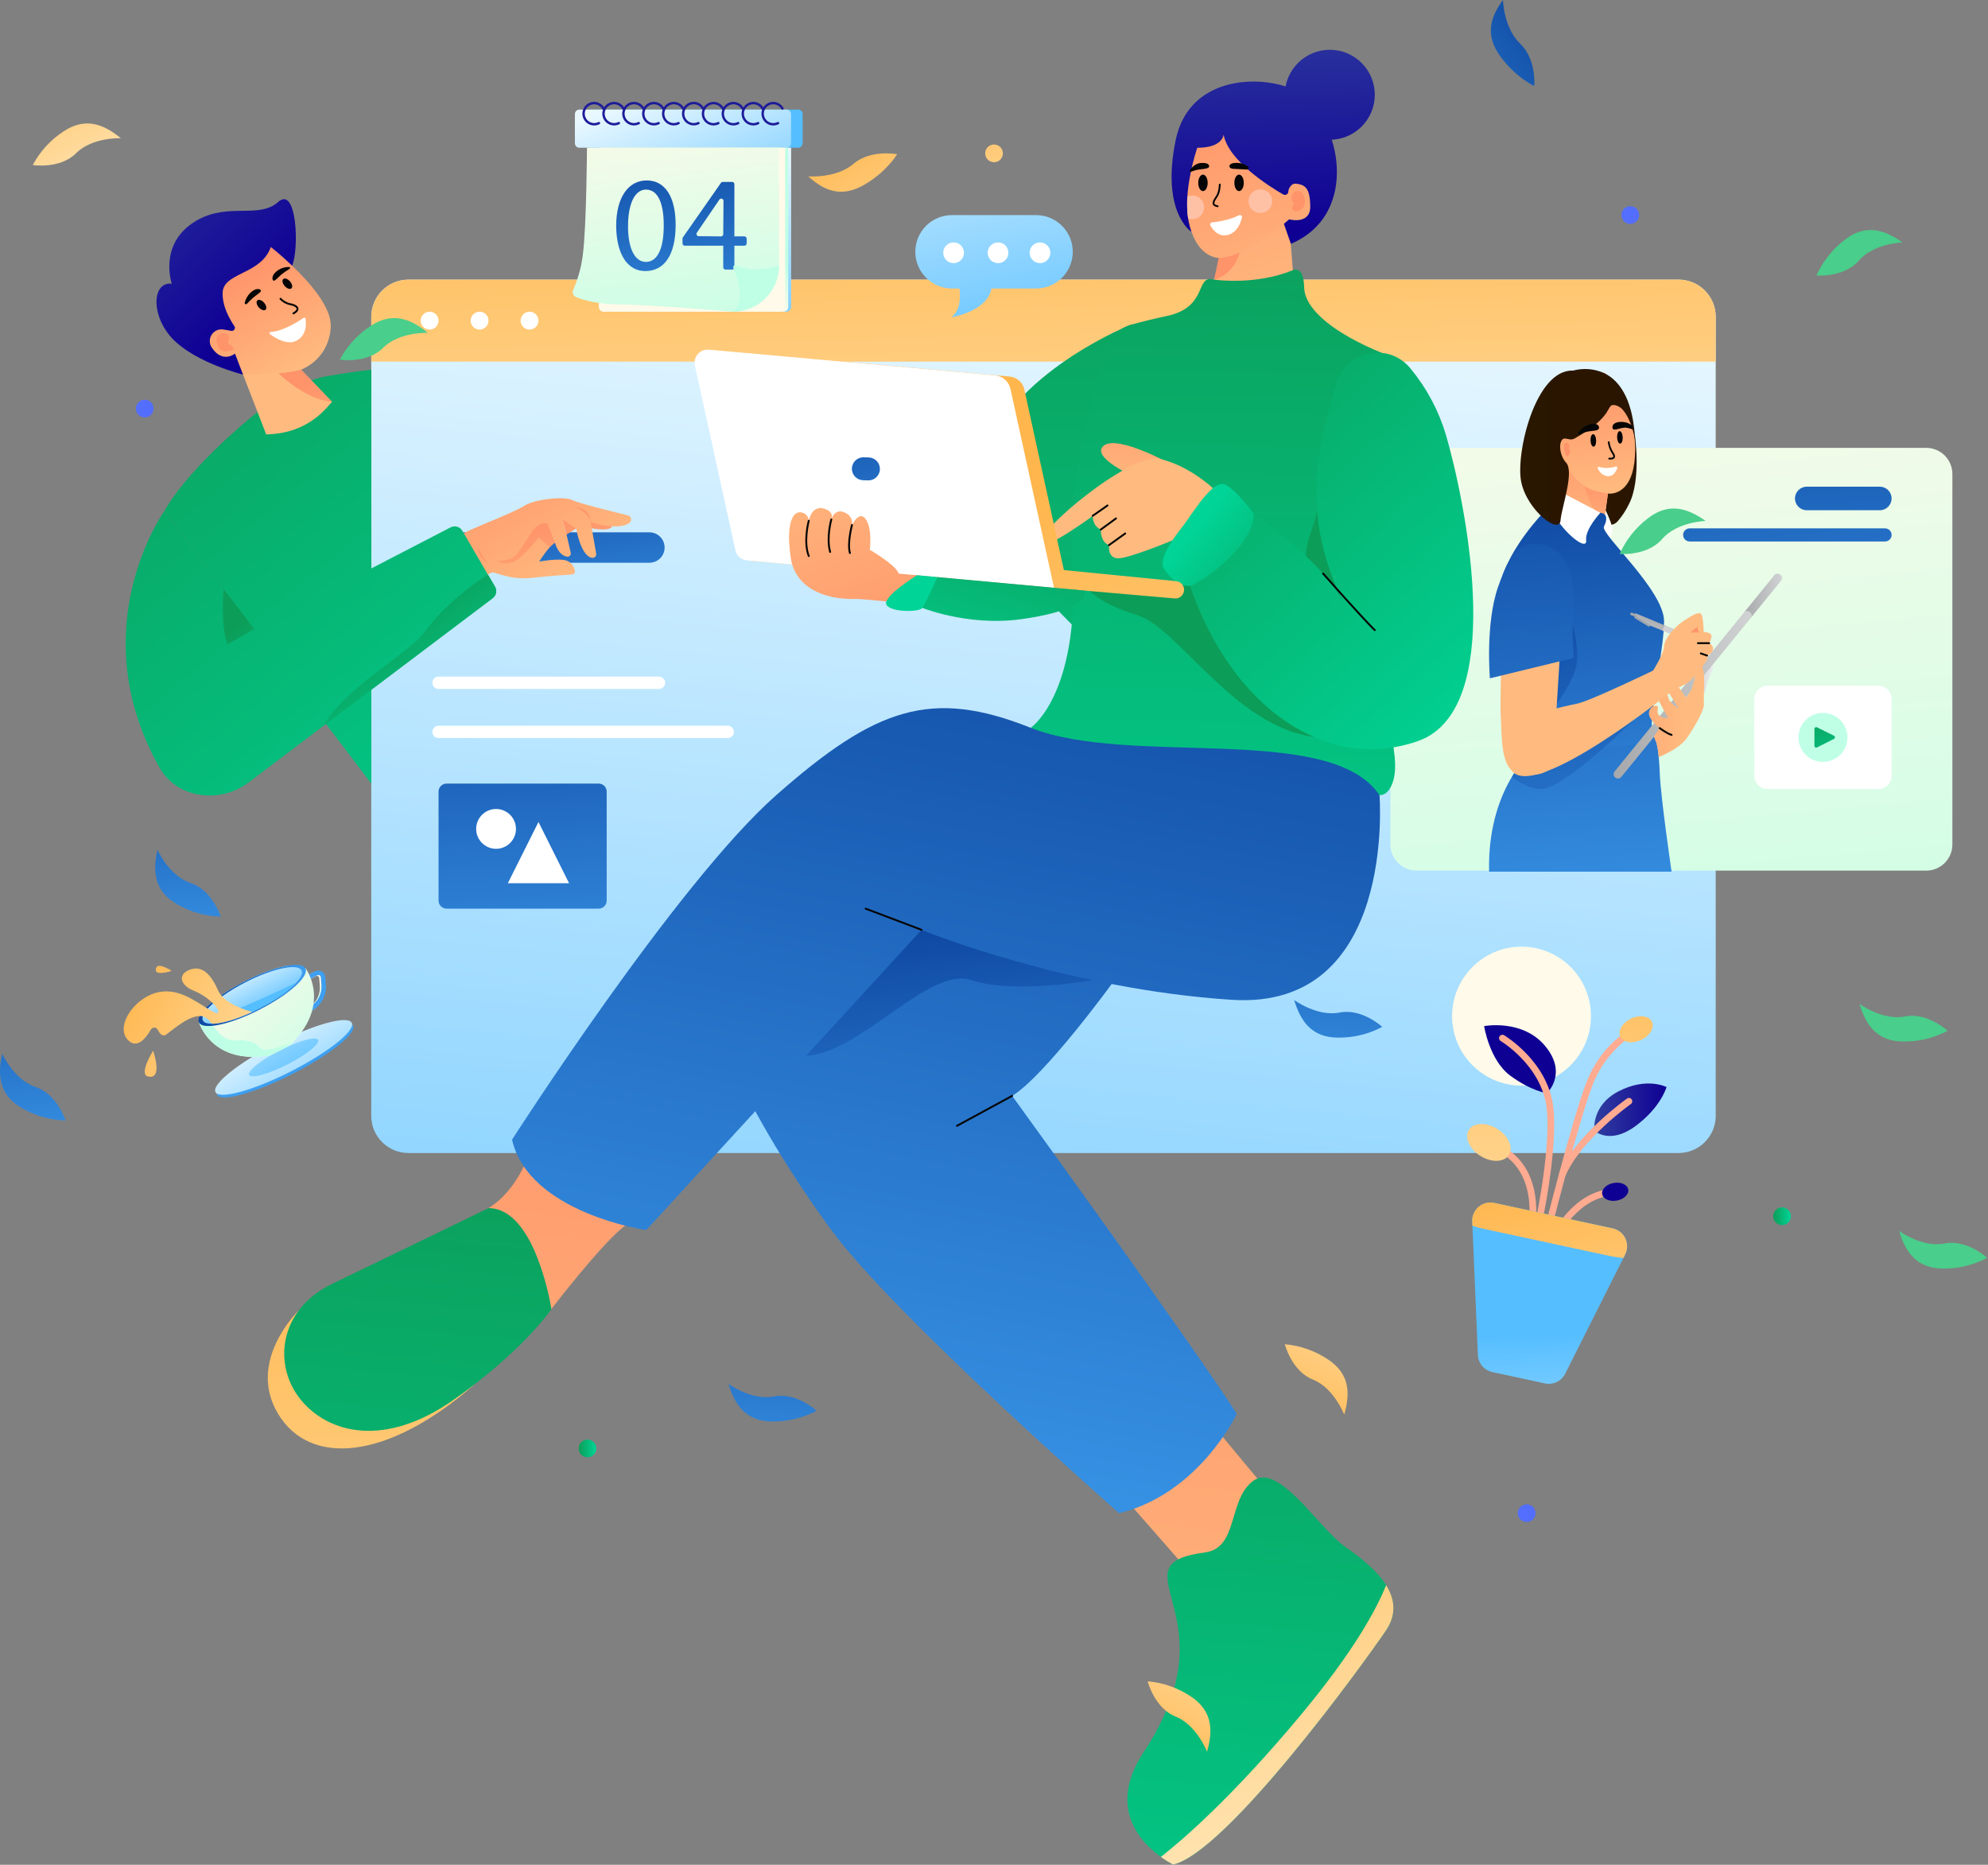 <?xml version="1.0" encoding="UTF-8"?> <svg xmlns="http://www.w3.org/2000/svg" width="1127" height="1057" viewBox="0 0 1127 1057" fill="none"><rect x="0" y="0" width="1127" height="1057" fill="#808080" stroke="none"/> <path d="M951.56 158.5H231.54C219.898 158.5 210.46 167.938 210.46 179.58V632.48C210.46 644.122 219.898 653.56 231.54 653.56H951.56C963.202 653.56 972.64 644.122 972.64 632.48V179.58C972.64 167.938 963.202 158.5 951.56 158.5Z" fill="url(#paint0_linear_1_983)"></path> <path d="M972.64 179.57V205H210.49V179.57C210.49 176.802 211.036 174.062 212.095 171.505C213.155 168.948 214.707 166.624 216.665 164.668C218.623 162.711 220.947 161.159 223.504 160.101C226.062 159.043 228.802 158.499 231.57 158.5H951.57C954.337 158.5 957.077 159.045 959.633 160.104C962.19 161.163 964.512 162.715 966.469 164.671C968.426 166.628 969.978 168.951 971.036 171.507C972.095 174.063 972.64 176.803 972.64 179.57Z" fill="url(#paint1_linear_1_983)"></path> <path d="M243.55 186.82C246.35 186.82 248.62 184.55 248.62 181.75C248.62 178.95 246.35 176.68 243.55 176.68C240.75 176.68 238.48 178.95 238.48 181.75C238.48 184.55 240.75 186.82 243.55 186.82Z" fill="white"></path> <path d="M271.87 186.82C274.67 186.82 276.94 184.55 276.94 181.75C276.94 178.95 274.67 176.68 271.87 176.68C269.07 176.68 266.8 178.95 266.8 181.75C266.8 184.55 269.07 186.82 271.87 186.82Z" fill="white"></path> <path d="M300.2 186.82C303 186.82 305.27 184.55 305.27 181.75C305.27 178.95 303 176.68 300.2 176.68C297.4 176.68 295.13 178.95 295.13 181.75C295.13 184.55 297.4 186.82 300.2 186.82Z" fill="white"></path> <path d="M368.15 301.74H257.24C252.479 301.74 248.62 305.599 248.62 310.36C248.62 315.121 252.479 318.98 257.24 318.98H368.15C372.911 318.98 376.77 315.121 376.77 310.36C376.77 305.599 372.911 301.74 368.15 301.74Z" fill="url(#paint2_linear_1_983)"></path> <path d="M248.62 387.02H373.56" stroke="white" stroke-width="7" stroke-linecap="round" stroke-linejoin="round"></path> <path d="M248.62 414.85H412.54" stroke="white" stroke-width="7" stroke-linecap="round" stroke-linejoin="round"></path> <path d="M339.39 444.16H253.16C250.653 444.16 248.62 446.193 248.62 448.7V510.5C248.62 513.007 250.653 515.04 253.16 515.04H339.39C341.898 515.04 343.93 513.007 343.93 510.5V448.7C343.93 446.193 341.898 444.16 339.39 444.16Z" fill="url(#paint3_linear_1_983)"></path> <path d="M281.22 481.12C287.45 481.12 292.5 476.07 292.5 469.84C292.5 463.61 287.45 458.56 281.22 458.56C274.99 458.56 269.94 463.61 269.94 469.84C269.94 476.07 274.99 481.12 281.22 481.12Z" fill="white"></path> <path d="M322.61 500.63H287.9L305.26 465.93L322.61 500.63Z" fill="white"></path> <path d="M862.56 615.34C884.304 615.34 901.93 597.713 901.93 575.97C901.93 554.227 884.304 536.6 862.56 536.6C840.817 536.6 823.19 554.227 823.19 575.97C823.19 597.713 840.817 615.34 862.56 615.34Z" fill="url(#paint4_linear_1_983)"></path> <path d="M149.49 230.67C149.49 230.67 108.6 262.36 93.18 289.67L210.49 444.16V209.56C210.49 209.56 201.14 210.49 185.1 213.24C169.06 215.99 149.49 230.67 149.49 230.67Z" fill="url(#paint5_linear_1_983)"></path> <path d="M188.21 227.76L185.42 230.91C177.613 239.729 166.659 245.136 154.91 245.97L150.91 246.26L137.79 212.33L127.1 197.11L163.44 200.11L170.75 209.6L188.21 227.76Z" fill="url(#paint6_linear_1_983)"></path> <path d="M188.21 227.76L170.75 209.56C170.75 209.56 161.65 211.61 157.75 211.48C157.71 211.48 173.02 226.65 188.21 227.76Z" fill="url(#paint7_linear_1_983)"></path> <path d="M318.95 294.57L321.16 303.02L326.62 299.54L335.49 299.43C337.756 299.901 340.066 300.129 342.38 300.11C345.14 299.92 346.38 299.48 347.16 298.28L333.54 294.28L318.95 294.57Z" fill="url(#paint8_linear_1_983)"></path> <path d="M240.12 310.79L257.49 337.97C261.065 335.243 264.831 332.776 268.76 330.59C273.25 328.37 277.58 324.27 279.6 324.48C281.62 324.69 290.06 328.91 301.87 327.53C310.8 326.48 320.23 325.88 324.29 325.64C324.561 325.625 324.824 325.548 325.061 325.416C325.297 325.284 325.501 325.099 325.655 324.876C325.809 324.653 325.911 324.398 325.951 324.13C325.992 323.862 325.971 323.589 325.89 323.33C325.31 321.4 324.04 318.77 321.3 317.8C316.77 316.21 305.68 318.32 305.68 318.32C305.68 318.32 311.25 309.32 314.68 307.65C314.68 307.65 316.14 314.48 321.32 315.52C321.628 315.588 321.949 315.577 322.252 315.488C322.554 315.4 322.83 315.236 323.053 315.013C323.276 314.79 323.44 314.514 323.529 314.211C323.617 313.909 323.628 313.588 323.56 313.28L321.19 303.02L318.98 294.57L326.65 299.57C326.65 299.57 329.13 315.16 335.65 316.19C335.975 316.237 336.306 316.205 336.616 316.099C336.927 315.992 337.207 315.813 337.435 315.577C337.662 315.34 337.83 315.053 337.925 314.739C338.02 314.425 338.039 314.093 337.98 313.77L334.87 295.96C334.87 295.96 351.44 301.28 357.06 296.1C357.363 295.801 357.58 295.425 357.688 295.013C357.796 294.601 357.791 294.168 357.673 293.759C357.555 293.349 357.329 292.979 357.019 292.687C356.709 292.395 356.326 292.193 355.91 292.1C348.32 290.27 328.13 285.32 324.43 283.45C319.86 281.14 302.96 282.94 297.23 286.69C291.5 290.44 268.68 299.1 262.81 302.22C256.94 305.34 240.12 310.79 240.12 310.79Z" fill="url(#paint9_linear_1_983)"></path> <path d="M281.72 318.18C281.72 318.18 288.3 321.25 293.66 316.99C299.02 312.73 305.49 304.65 305.49 304.65L311.6 310.26C312.418 309.201 313.438 308.313 314.6 307.65C314.6 307.65 310.87 298.1 310.49 296.79C310.49 296.79 305.49 295.02 300.84 302.39C296.19 309.76 292.93 315.31 289.91 316.56C286.89 317.81 281.72 318.18 281.72 318.18Z" fill="url(#paint10_linear_1_983)"></path> <path d="M270.65 310.43C270.805 312.572 271.634 314.61 273.02 316.25C275.34 318.96 276.36 319.15 276.36 319.15C275.053 317.475 273.886 315.696 272.87 313.83C272.296 312.597 271.548 311.452 270.65 310.43Z" fill="url(#paint11_linear_1_983)"></path> <path d="M325.92 287.36C325.92 287.36 333.39 289.74 334.92 295.93C334.84 293.689 333.91 291.562 332.32 289.98C330.516 288.454 328.276 287.537 325.92 287.36Z" fill="url(#paint12_linear_1_983)"></path> <path d="M279.34 339.04L183.91 411.04L139.83 444.32C123.7 455.59 100.15 452.32 90.46 435.15C45.72 356.01 93.16 289.65 93.16 289.65L144.22 356.51L255.49 298.9C256.625 298.322 257.938 298.198 259.161 298.555C260.384 298.912 261.424 299.722 262.07 300.82L276.81 326.08L280.6 332.57C281.21 333.618 281.419 334.852 281.187 336.042C280.956 337.232 280.299 338.298 279.34 339.04Z" fill="url(#paint13_linear_1_983)"></path> <path d="M126.81 334C126.81 334 124.88 353.25 128.88 365.27L144.22 356.57L126.81 334Z" fill="url(#paint14_linear_1_983)"></path> <path d="M279.34 339.04L183.91 411.04C193.91 391.04 232.11 369.95 240.12 358.95C254.49 339.2 276.36 325.77 276.36 325.77L276.84 326.04L280.63 332.53C281.248 333.585 281.459 334.83 281.221 336.03C280.983 337.23 280.314 338.3 279.34 339.04Z" fill="url(#paint15_linear_1_983)"></path> <path d="M165.61 150.55C165.391 151.079 165.102 151.577 164.75 152.03C164.1 152.867 163.522 153.757 163.02 154.69C156.02 167.21 137.79 212.33 137.79 212.33C137.11 212.15 112.46 206.01 99 193.21C85.36 180.21 85.76 159.51 97.39 160.81C97.39 160.81 90.05 139.65 108.88 126.64C126.75 114.29 144.39 123.64 155.88 115.89C156.504 115.46 157.102 114.992 157.67 114.49C168.34 104.93 169.66 141.16 165.61 150.55Z" fill="url(#paint16_linear_1_983)"></path> <path d="M187.49 185.2C187.323 190.168 185.832 195.001 183.17 199.2C180.161 203.816 175.819 207.409 170.72 209.5C166.025 210.539 161.274 211.307 156.49 211.8C150.268 212.429 144.006 212.586 137.76 212.27L133.2 200.42C133.2 200.42 126.36 206.17 120.2 197.25C120.144 197.149 120.08 197.052 120.01 196.96C119.303 195.876 118.927 194.61 118.928 193.316C118.93 192.022 119.309 190.757 120.019 189.675C120.73 188.593 121.74 187.742 122.927 187.226C124.113 186.71 125.425 186.552 126.7 186.77L131.14 187.54C131.475 187.599 131.821 187.559 132.133 187.422C132.446 187.286 132.711 187.061 132.896 186.775C133.08 186.489 133.176 186.154 133.172 185.814C133.167 185.473 133.062 185.141 132.87 184.86C130.01 180.67 125.87 173.2 126.23 165.68C126.78 155.3 144.49 155.58 151.77 143.73C152.491 142.558 153.082 141.311 153.53 140.01C153.53 140.01 159 144.26 165.53 150.53C175.58 160.08 188.06 174.29 187.49 185.2Z" fill="url(#paint17_linear_1_983)"></path> <path d="M129.77 190.74C129.934 191.036 130.011 191.373 129.992 191.711C129.972 192.049 129.857 192.375 129.66 192.65C128.96 193.71 128.9 195 129.98 195.2C131.32 195.44 132.98 197.61 132.24 198.2C131.5 198.79 125.38 200.91 123.55 196.31C121.72 191.71 123.32 189.31 126.37 188.94C127.053 188.853 127.746 188.979 128.355 189.301C128.964 189.624 129.458 190.126 129.77 190.74Z" fill="url(#paint18_linear_1_983)"></path> <path d="M165.205 163.446C166.036 162.718 165.674 160.946 164.397 159.488C163.119 158.03 161.41 157.438 160.58 158.166C159.749 158.893 160.111 160.666 161.388 162.124C162.666 163.582 164.375 164.174 165.205 163.446Z" fill="#050505"></path> <path d="M150.523 175.548C151.354 174.82 150.992 173.048 149.715 171.59C148.437 170.132 146.728 169.54 145.897 170.268C145.067 170.996 145.429 172.768 146.706 174.226C147.983 175.684 149.692 176.276 150.523 175.548Z" fill="#050505"></path> <path d="M172.09 180.16C169.26 182.16 160.48 187.76 153.51 188.16C153.358 188.167 153.211 188.222 153.091 188.317C152.972 188.412 152.885 188.542 152.843 188.689C152.801 188.835 152.806 188.992 152.858 189.135C152.909 189.279 153.004 189.403 153.13 189.49C156.24 191.72 162.71 195.59 167.62 193.33C174.03 190.33 173.62 183.43 173.24 180.69C173.223 180.565 173.175 180.446 173.1 180.344C173.025 180.243 172.925 180.162 172.811 180.109C172.696 180.056 172.57 180.033 172.444 180.042C172.318 180.051 172.196 180.091 172.09 180.16Z" fill="white"></path> <path d="M159 169.36C160.47 170.924 162.388 171.996 164.49 172.43C167.6 172.9 171.08 174.98 166.35 177.65" stroke="#050505" stroke-width="1.07" stroke-linecap="round" stroke-linejoin="round"></path> <path d="M164.14 152.43C164.256 152.363 164.347 152.259 164.397 152.135C164.448 152.011 164.455 151.874 164.418 151.745C164.382 151.616 164.303 151.503 164.194 151.424C164.086 151.345 163.954 151.305 163.82 151.31C161.607 151.296 159.44 151.936 157.59 153.15C154.03 155.68 154.11 158.06 154.82 158.94C155.53 159.82 157.47 157.37 159.61 155.53C161.04 154.384 162.554 153.347 164.14 152.43Z" fill="#050505"></path> <path d="M139.96 172.22C139.853 172.339 139.708 172.418 139.55 172.445C139.392 172.471 139.229 172.443 139.089 172.365C138.949 172.288 138.839 172.165 138.777 172.017C138.716 171.869 138.706 171.704 138.75 171.55C139.242 169.559 140.241 167.73 141.65 166.24C144.74 163.14 147.07 163.62 147.82 164.46C148.57 165.3 145.82 166.82 143.66 168.62C142.363 169.753 141.128 170.954 139.96 172.22Z" fill="#050505"></path> <path d="M1091.98 253.86H803.06C794.87 253.86 788.23 260.5 788.23 268.69V478.66C788.23 486.85 794.87 493.49 803.06 493.49H1091.98C1100.17 493.49 1106.81 486.85 1106.81 478.66V268.69C1106.81 260.5 1100.17 253.86 1091.98 253.86Z" fill="url(#paint19_linear_1_983)"></path> <path d="M1064.82 388.7H1002.06C997.896 388.7 994.521 392.076 994.521 396.24V439.71C994.521 443.874 997.896 447.25 1002.06 447.25H1064.82C1068.98 447.25 1072.36 443.874 1072.36 439.71V396.24C1072.36 392.076 1068.98 388.7 1064.82 388.7Z" fill="white"></path> <path d="M1033.44 431.86C1041.11 431.86 1047.33 425.641 1047.33 417.97C1047.33 410.299 1041.11 404.08 1033.44 404.08C1025.77 404.08 1019.55 410.299 1019.55 417.97C1019.55 425.641 1025.77 431.86 1033.44 431.86Z" fill="url(#paint20_linear_1_983)"></path> <path d="M1028.6 422.86V413.09C1028.61 412.931 1028.66 412.777 1028.74 412.641C1028.82 412.505 1028.93 412.39 1029.07 412.306C1029.2 412.221 1029.36 412.171 1029.52 412.158C1029.67 412.144 1029.83 412.169 1029.98 412.23L1039.75 417.06C1039.9 417.149 1040.02 417.275 1040.1 417.424C1040.19 417.574 1040.23 417.743 1040.23 417.915C1040.23 418.087 1040.19 418.256 1040.1 418.406C1040.02 418.555 1039.9 418.681 1039.75 418.77L1029.99 423.71C1029.84 423.773 1029.68 423.799 1029.53 423.788C1029.37 423.776 1029.21 423.727 1029.08 423.643C1028.94 423.56 1028.83 423.446 1028.74 423.309C1028.66 423.173 1028.61 423.019 1028.6 422.86Z" fill="url(#paint21_linear_1_983)"></path> <path d="M1068.64 299.49H957.88C955.826 299.49 954.16 301.153 954.16 303.205C954.16 305.257 955.826 306.92 957.88 306.92H1068.64C1070.69 306.92 1072.36 305.257 1072.36 303.205C1072.36 301.153 1070.69 299.49 1068.64 299.49Z" fill="url(#paint22_linear_1_983)"></path> <path d="M1065.68 275.87H1024.25C1020.57 275.87 1017.58 278.856 1017.58 282.54C1017.58 286.224 1020.57 289.21 1024.25 289.21H1065.68C1069.36 289.21 1072.35 286.224 1072.35 282.54C1072.35 278.856 1069.36 275.87 1065.68 275.87Z" fill="url(#paint23_linear_1_983)"></path> <path d="M926.76 246.37C926.76 246.37 930.64 271.61 923.52 285.61C921.805 289.186 919.622 292.518 917.03 295.52C914.55 298.24 910.46 298.26 908.42 295.19L908.5 289.12V273.49L926.76 246.37Z" fill="url(#paint24_linear_1_983)"></path> <path d="M910.03 288.89C911.496 291.788 912.729 294.797 913.72 297.89C914.92 302.03 911.87 306.37 911.87 306.37L906.57 300.7L907.26 290.7L910.03 288.89Z" fill="white"></path> <path d="M913.49 266.04L909.62 293.58L909.01 297.9L884.68 294.22L877.48 293.13L879.07 262.87C883.51 256.87 885.14 251.92 889.54 252.18C903.82 253.02 906 264.51 913.49 266.04Z" fill="url(#paint25_linear_1_983)"></path> <path d="M911.55 279.71L909.64 293.57L908.83 293.13C902.54 289.71 897.06 278.64 897.83 267.22C899.47 268.45 913.14 265.59 913.14 268.49C913.17 270.51 911.55 279.71 911.55 279.71Z" fill="url(#paint26_linear_1_983)"></path> <path d="M947.62 494.08H844.16C843.54 467.78 851.27 449.96 857.16 440.26C858.999 437.118 861.171 434.185 863.64 431.51C863.64 431.51 876.06 428.05 890.48 424.26C898.92 422.03 908.06 419.68 915.79 417.87C924.9 415.71 932.04 414.28 933.79 414.62C934.744 414.796 935.628 415.24 936.34 415.9C939.72 418.9 940.41 426.78 940.92 438.38C941.49 452.43 947.62 494.08 947.62 494.08Z" fill="url(#paint27_linear_1_983)"></path> <path d="M936.31 415.9C936.356 417.686 936.59 419.463 937.01 421.2C937.01 421.2 924.3 422.77 909.39 423.67C903.21 424.03 896.67 424.28 890.5 424.26C880.36 424.21 871.21 423.43 866.29 421.2L865.61 418.8C862.03 405.65 845.32 342.23 852.51 324.21C861.8 301 882.99 282.54 882.99 282.54L907.26 290.65C907.26 290.65 913.12 290.77 909.26 298.5C907.19 302.66 943.36 334.59 943.36 352.11C943.39 367.65 935.68 399.87 936.31 415.9Z" fill="url(#paint28_linear_1_983)"></path> <path d="M925.88 408.28C925.88 408.28 921.79 412.35 915.81 417.87C913.81 419.68 911.69 421.65 909.39 423.67C896.98 434.67 880.87 447.41 873.31 447.25C867.19 447.12 861.52 443.79 857.18 440.25C859.019 437.109 861.191 434.175 863.66 431.5C863.66 431.5 876.08 428.04 890.5 424.25C880.36 424.2 871.21 423.42 866.29 421.19L865.61 418.79L871 414.56L925.88 408.28Z" fill="url(#paint29_linear_1_983)"></path> <path d="M888.23 343.65C888.23 343.65 896.42 364.16 893.52 377.88C890.62 391.6 868.2 417.97 868.2 417.97L888.23 343.65Z" fill="url(#paint30_linear_1_983)"></path> <path d="M876.97 274.73L907.26 290.65C907.26 290.65 898.51 299.98 899.19 306.12C899.87 312.26 889.12 303.95 883.19 295.23C879.7 290.06 877.08 288.23 876.39 284C875.96 281.09 876.97 274.73 876.97 274.73Z" fill="white"></path> <path d="M970.59 376.43C972.41 377.76 969.59 382.01 968.5 384.65C967.41 387.29 966.7 392.39 966.06 392.82C965.42 393.25 964.18 384.04 964.18 384.04L965.49 379.43C965.49 379.43 968.74 375.1 970.59 376.43Z" fill="url(#paint31_linear_1_983)"></path> <path d="M1010.23 327.65C1010.23 328.213 1010.03 328.759 1009.67 329.19L992.49 350.29C992.762 349.885 992.908 349.408 992.91 348.92C992.91 348.413 992.752 347.919 992.46 347.505C992.168 347.091 991.756 346.777 991.279 346.606C990.802 346.436 990.283 346.416 989.795 346.551C989.307 346.686 988.872 346.969 988.55 347.36L1005.86 326.09C1006.27 325.585 1006.87 325.264 1007.52 325.199C1008.17 325.133 1008.81 325.328 1009.32 325.74C1009.61 325.969 1009.84 326.26 1009.99 326.591C1010.15 326.922 1010.23 327.284 1010.23 327.65Z" fill="url(#paint32_linear_1_983)"></path> <path d="M992.359 350.459C993.217 349.406 993.06 347.858 992.009 347.001C990.958 346.145 989.41 346.305 988.552 347.359L915.325 437.272C914.467 438.326 914.623 439.874 915.675 440.73C916.726 441.586 918.274 441.426 919.132 440.373L992.359 350.459Z" fill="url(#paint33_linear_1_983)"></path> <path d="M939.06 421.13C939.735 423.751 940.16 426.429 940.33 429.13C940.33 429.13 952.08 424.59 956.4 418.23C961.3 411.03 966.47 401.9 965.98 398.47C965.49 395.04 967.29 377.72 964.18 377.59C961.07 377.46 960.58 388.03 958.86 390.85C957.14 393.67 955.79 395.52 955.79 395.52C955.79 395.52 952.35 389.38 948.67 386.93C944.99 384.48 941.18 385.21 944.13 389.63C947.08 394.05 951.49 401.43 951.49 401.43C951.49 401.43 947.49 399.27 946.22 396.6C944.95 393.93 945.4 391.94 943.35 391.69C941.3 391.44 939.91 394.31 939.91 395.62C939.91 396.93 945.72 407.08 945.72 407.08C945.72 407.08 940.72 407.25 939.91 404.46C939.1 401.67 940.91 400.6 939.09 400.04C937.27 399.48 932.46 402.84 936.09 407.84C938.81 411.58 940.83 412.67 940.83 412.67L937.61 417.57C938.016 418.787 938.501 419.976 939.06 421.13Z" fill="url(#paint34_linear_1_983)"></path> <path d="M940.89 412.71C940.89 412.71 945.38 416.04 947.63 416.53" stroke="#050505" stroke-width="1.07" stroke-linecap="round" stroke-linejoin="round"></path> <path d="M884.49 368.32L882.42 401.54C890.35 416.47 885.87 432.27 876.36 437.34C867.95 441.82 857.77 436.75 856.36 436.04C850.63 430.18 851.36 413.61 850.77 406.14C850.77 406.14 850.25 398.94 851.24 369.96L884.49 368.32Z" fill="url(#paint35_linear_1_983)"></path> <path d="M870.71 308.23C885.65 308.52 893.39 323.47 892.11 342.46C890.83 361.45 892.25 372.91 892.25 372.91L844.62 384.49C844.62 384.49 842.01 353.6 849.17 332.96C856.33 312.32 861.7 308.06 870.71 308.23Z" fill="url(#paint36_linear_1_983)"></path> <path d="M947.16 392.22C947.16 392.22 870.87 453.78 857.16 437.04C856.9 436.72 856.64 436.39 856.39 436.04C855.76 434.8 850.8 424.67 855.73 414.51C860.23 405.24 871.07 399.82 882.43 401.51C882.73 401.44 887.64 400.17 894.17 398.82C901.64 397.28 937.17 380.09 937.17 380.09C937.95 379.328 938.88 378.737 939.9 378.352C940.92 377.968 942.009 377.8 943.098 377.858C944.186 377.916 945.251 378.2 946.224 378.691C947.198 379.181 948.059 379.869 948.753 380.709C949.447 381.55 949.959 382.525 950.257 383.574C950.555 384.623 950.632 385.722 950.483 386.802C950.334 387.882 949.963 388.919 949.393 389.848C948.823 390.778 948.066 391.578 947.17 392.2L947.16 392.22Z" fill="url(#paint37_linear_1_983)"></path> <path d="M927.02 349.56L924.7 348.71C924.603 348.677 924.513 348.624 924.438 348.555C924.362 348.485 924.302 348.401 924.261 348.306C924.221 348.212 924.201 348.11 924.202 348.007C924.204 347.904 924.227 347.803 924.27 347.71C924.305 347.614 924.359 347.527 924.43 347.454C924.5 347.38 924.585 347.322 924.679 347.284C924.774 347.245 924.875 347.227 924.977 347.229C925.078 347.232 925.178 347.256 925.27 347.3L927.57 348.3L927.02 349.56Z" fill="url(#paint38_linear_1_983)"></path> <path d="M927.02 347.54L926.54 349.03C926.443 349.327 926.45 349.647 926.559 349.94C926.668 350.232 926.873 350.479 927.14 350.64L934.88 355.31L935.37 354.57L927.54 349.83L927.02 347.54Z" fill="url(#paint39_linear_1_983)"></path> <path d="M949.61 356.95L948.71 359.89L942.34 357.35L935.37 354.57L927.54 349.82L927.02 347.54L943.62 354.45L949.61 356.95Z" fill="url(#paint40_linear_1_983)"></path> <path d="M949.61 356.95L948.71 359.89L942.34 357.35C942.877 356.436 943.307 355.463 943.62 354.45L949.61 356.95Z" fill="url(#paint41_linear_1_983)"></path> <path d="M937.17 380.11C937.17 380.11 943.39 370.11 943.39 366.36C943.39 362.61 948.79 355.71 954.19 352.11C959.59 348.51 963.36 346.39 964.51 348.19C965.66 349.99 965.82 358.19 965.82 358.19C965.82 358.19 970.57 358.36 970.24 360.81C970.105 362.152 969.656 363.443 968.93 364.58C968.93 364.58 971.71 365.89 971.06 368.34C970.803 369.103 970.374 369.795 969.805 370.364C969.236 370.933 968.543 371.363 967.78 371.62L967.97 372.72C968.06 373.277 967.931 373.847 967.61 374.31C965.77 376.98 959.27 386.15 955.5 387.82C952.633 389.121 949.847 390.597 947.16 392.24C945.653 393.603 943.693 394.358 941.66 394.358C939.628 394.358 937.668 393.603 936.16 392.24C933.02 389.13 933.19 383.31 937.17 380.11Z" fill="url(#paint42_linear_1_983)"></path> <path d="M962.13 355.31L963.04 358.58H957.96L962.13 355.31Z" fill="url(#paint43_linear_1_983)"></path> <path d="M968.93 364.56H962.54" stroke="#050505" stroke-width="1.07" stroke-linecap="round" stroke-linejoin="round"></path> <path d="M967.78 371.6L964.18 370.37" stroke="#050505" stroke-width="1.07" stroke-linecap="round" stroke-linejoin="round"></path> <path d="M926.49 262.43C924.01 280.82 912.75 279.91 911.67 279.78H911.59C904.08 278.25 897.1 277.96 889.29 265.99C885.29 259.85 879.6 264.76 875.16 270.73L874.76 267.01L873.35 234.76L887.81 216.59L909.06 211.4L909.68 211.25C909.68 211.25 910 211.58 910.51 212.14C911.02 212.7 911.59 213.31 912.31 214.14C915.21 217.46 919.63 222.92 920.77 226.74C922.968 231.441 924.59 236.39 925.6 241.48C925.74 242.16 925.88 242.87 926 243.61C926.22 244.84 926.41 246.12 926.56 247.45C927.16 252.427 927.136 257.459 926.49 262.43Z" fill="url(#paint44_linear_1_983)"></path> <path d="M889.33 253.89C888.77 254.49 890.43 254.24 890.08 256.44C889.94 257.33 888.38 259.99 887.58 257.94C886.78 255.89 885.97 252.64 887.18 251.33C888.39 250.02 890.63 252.49 889.33 253.89Z" fill="url(#paint45_linear_1_983)"></path> <path d="M926.97 249.57C926.97 249.57 926.83 248.72 926.52 247.38C925.72 243.84 923.8 236.85 920.35 232.76C919.131 231.127 917.349 230.005 915.35 229.61C910.09 228.88 915.87 235.52 892.51 248.61C889.28 250.42 886.22 246.16 884.73 250.97C884.02 253.23 884.55 258.74 887.82 262.22C892.54 267.22 885.54 287.05 884.74 294.22C884.74 294.47 884.74 294.69 884.68 294.9C884.19 303.41 865.68 289.33 862.38 273.16C859.08 256.99 870.47 209.16 891.77 210.06C897.512 208.511 903.609 208.963 909.06 211.34C909.54 211.56 910.06 211.8 910.51 212.08C910.96 212.36 911.23 212.48 911.6 212.71C918.99 217.35 925.91 227.65 926.97 249.57Z" fill="url(#paint46_linear_1_983)"></path> <path d="M906.49 242.43C906.49 244.55 902.601 243.87 898.791 244.95C897.721 245.264 896.677 245.662 895.671 246.14C895.523 246.209 895.357 246.227 895.199 246.19C895.041 246.152 894.9 246.063 894.799 245.935C894.698 245.808 894.643 245.65 894.644 245.487C894.644 245.325 894.699 245.167 894.801 245.04C895.686 243.917 896.734 242.933 897.911 242.12C901.391 239.69 906.49 239.43 906.49 242.43Z" fill="#050505"></path> <path d="M925.72 243.43C924.631 243.04 923.514 242.729 922.38 242.5C918.93 241.83 914.51 245.08 914.12 242.5C913.66 239.58 918.12 238.35 922.19 239.58C923.314 239.92 924.342 240.519 925.19 241.33C925.29 241.99 925.6 242.72 925.72 243.43Z" fill="#050505"></path> <path d="M915.991 264.43C912.969 265.451 909.71 265.534 906.641 264.67C906.506 264.615 906.357 264.603 906.215 264.638C906.074 264.672 905.947 264.75 905.852 264.861C905.758 264.972 905.701 265.11 905.69 265.256C905.679 265.401 905.714 265.546 905.791 265.67C906.671 267.32 908.421 269.67 911.401 269.9C914.661 270.15 916.211 267.14 916.841 265.33C916.885 265.209 916.896 265.078 916.87 264.952C916.844 264.826 916.784 264.709 916.695 264.616C916.607 264.522 916.494 264.455 916.37 264.422C916.245 264.389 916.114 264.392 915.991 264.43Z" fill="white"></path> <path d="M911.97 250.62C912.25 252.712 912.973 254.72 914.09 256.51C915.77 258.82 915.36 260.19 912.23 259.95" stroke="#050505" stroke-linecap="round" stroke-linejoin="round"></path> <path d="M903.407 253.199C904.284 253.163 904.93 251.545 904.849 249.586C904.768 247.627 903.991 246.069 903.114 246.105C902.236 246.141 901.591 247.759 901.672 249.718C901.753 251.677 902.53 253.235 903.407 253.199Z" fill="#050505"></path> <path d="M918.473 251.468C919.35 251.431 919.996 249.814 919.914 247.855C919.833 245.896 919.056 244.337 918.179 244.374C917.302 244.41 916.656 246.027 916.737 247.986C916.818 249.945 917.595 251.504 918.473 251.468Z" fill="#050505"></path> <path d="M641.3 183.98C641.3 183.98 579 208.42 559.38 253.98C541.98 294.36 611.67 357.85 611.67 357.85L673.27 345.95L641.3 183.98Z" fill="url(#paint47_linear_1_983)"></path> <path d="M732.91 153.16C732.91 153.16 723.83 163.57 723.03 164.1C722.23 164.63 713.96 170.51 713.96 170.51L691.49 172.12L688.28 158.5L690.07 151.65L691.49 146.21C691.62 146.21 702.7 114.06 729.97 112.73L731.76 138.21L732.91 153.16Z" fill="url(#paint48_linear_1_983)"></path> <path d="M692.64 137.43C692.64 137.43 704.1 133.43 702.74 143.31C702.74 143.31 699.67 155.59 688.32 158.53L692.64 137.43Z" fill="url(#paint49_linear_1_983)"></path> <path d="M688.32 158.5C688.32 158.5 711.32 161.97 732.91 153.16C732.91 153.16 739.05 149.95 739.32 162.77C739.59 175.59 756.56 188.98 783.4 200.06C783.4 200.06 766.81 340.06 777.23 375.28C787.65 410.5 795.65 435.35 787.64 447.36C784.5 452.07 780.12 451.24 775.96 448.48C766.519 442.13 755.758 438.01 744.49 436.43C740.176 435.948 736.027 434.498 732.35 432.19C720.35 424.19 694.71 454.19 646.26 437C597.81 419.81 584.26 412.57 584.26 412.57C584.26 412.57 612.26 393.92 608.12 319.04C605.55 271.78 620.12 219.53 627.12 197.65C628.164 194.377 630.009 191.418 632.487 189.039C634.965 186.66 637.998 184.939 641.31 184.03C646.95 182.48 654.21 180.62 661.5 179.1C685.49 174.05 677.11 155.36 688.32 158.5Z" fill="url(#paint50_linear_1_983)"></path> <path d="M615.06 332.12C615.06 332.12 621.21 341.64 644.49 348.58C667.77 355.52 699.62 411.76 744.79 417.68C789.96 423.6 699.27 339.22 699.27 339.22L674.59 327.76L664.8 334L615.06 332.12Z" fill="url(#paint51_linear_1_983)"></path> <path d="M752.65 251.18C752.65 251.18 749.82 265.99 747.86 282.54C745.9 299.09 740.86 302.66 740.36 315.21C739.86 327.76 759.07 352.32 759.07 352.32C759.07 352.32 763.88 340 764.41 339.22C764.94 338.44 767.25 318.43 768.23 316.42C769.21 314.41 752.65 251.18 752.65 251.18Z" fill="url(#paint52_linear_1_983)"></path> <path d="M637.47 849.02L671.5 887.86L703.94 885.06L723.56 851.02L687.92 808.17L637.47 849.02Z" fill="url(#paint53_linear_1_983)"></path> <path d="M785.63 924.3C772.01 944.3 695.53 1049.65 665.1 1056.86C662.65 1055.62 660.309 1054.17 658.1 1052.54C646.73 1044.37 627.58 1024.59 648.32 993.19C676.32 950.73 668.74 924.3 664.73 908.29C660.72 892.28 656.73 883.46 683.17 879.93C702.17 877.41 695.97 850.22 710.39 839.42C724.81 828.62 747.63 866.24 762.45 876.65C770.36 882.2 780.31 889.65 785.81 898.51C790.58 906.22 791.99 914.96 785.63 924.3Z" fill="url(#paint54_linear_1_983)"></path> <path d="M785.63 924.3C772.01 944.3 695.53 1049.65 665.1 1056.86C662.65 1055.62 660.309 1054.17 658.1 1052.54C669.78 1043.41 698.44 1018.94 737.75 971.69C767.54 935.88 780.32 912.21 785.81 898.51C790.58 906.22 791.99 914.96 785.63 924.3Z" fill="url(#paint55_linear_1_983)"></path> <path d="M701.14 801.37C701.14 801.37 679.78 846.75 634.4 857.7C634.4 857.7 506.52 745.3 471.28 697.25C436.04 649.2 419.21 612.35 419.21 612.35L446.72 587.14L525.34 515.04L617.95 552.76L630.21 557.76C630.21 557.76 592.21 609.96 573.79 621.17C573.79 621.16 677.11 763.72 701.14 801.37Z" fill="url(#paint56_linear_1_983)"></path> <path d="M619.42 555.57C619.42 555.57 574.88 563.66 550.71 555.57C526.54 547.48 487.65 597.19 457.04 598.36C450.1 598.62 447.12 594.19 446.72 587.14L525.34 515.04L617.95 552.76L619.42 555.57Z" fill="url(#paint57_linear_1_983)"></path> <path d="M300.17 653.56C300.17 653.56 293.36 674.78 276.94 684.79C276.94 684.79 288.94 694 288.56 710.02C288.18 726.04 294.16 747.26 312.56 742.02C312.56 742.02 341.81 703.87 354.42 694.71L300.17 653.56Z" fill="url(#paint58_linear_1_983)"></path> <path d="M169.33 742.86C169.33 742.86 139.59 771.29 157.61 801.33C175.63 831.37 219.61 827.98 269.11 784.62L169.33 742.86Z" fill="url(#paint59_linear_1_983)"></path> <path d="M276.94 684.79C276.94 684.79 219.28 712.79 188.44 727.64C157.6 742.49 154.8 774.09 170.44 793.32C186.08 812.55 218.1 820.95 257.34 793.32C296.58 765.69 312.6 742.06 312.6 742.06C312.6 742.06 303.77 684.79 276.94 684.79Z" fill="url(#paint60_linear_1_983)"></path> <path d="M782.03 450.72C782.03 450.72 792.03 572.72 698.34 566.72C604.65 560.72 522.43 527.07 522.43 527.07L366.35 697.25C366.35 697.25 299.88 687.64 290.27 645.99C290.27 645.99 383.57 500.53 440.04 450.72C496.51 400.91 528.04 390.14 584.29 412.52C640.54 434.9 754.25 409.22 782.03 450.72Z" fill="url(#paint61_linear_1_983)"></path> <path d="M573.79 621.16L542.52 638.13" stroke="#050505" stroke-width="1.07" stroke-linecap="round" stroke-linejoin="round"></path> <path d="M522.43 527.05L490.72 515.04" stroke="#050505" stroke-width="1.07" stroke-linecap="round" stroke-linejoin="round"></path> <path d="M753.87 79.21C767.954 79.21 779.37 67.793 779.37 53.71C779.37 39.627 767.954 28.21 753.87 28.21C739.787 28.21 728.37 39.627 728.37 53.71C728.37 67.793 739.787 79.21 753.87 79.21Z" fill="url(#paint62_linear_1_983)"></path> <path d="M731.8 138.21L723.03 113.11L694.73 89.11L681.91 87.25L677.15 118.68L675.29 130.93V131.29C675.29 131.29 658.11 120.29 666.48 79.5C668.9 67.72 674.67 59.7 682 54.5C699.42 42.11 725.55 45.58 736 52.29C760.33 67.9 771.28 121.43 731.8 138.21Z" fill="url(#paint63_linear_1_983)"></path> <path d="M742.8 116.71C743.05 127.14 731.92 124.6 730.86 124.34H730.78C706.34 146.18 691.66 146.23 691.53 146.23C691.4 146.23 680.68 146.9 675.29 130.92C674.725 129.215 674.258 127.479 673.89 125.72C672.3 118.33 672.97 109.53 674.25 101.9C675.291 95.751 676.785 89.688 678.72 83.76C693.39 83.76 693.67 76.29 693.67 76.29C696.29 91 719.36 105.55 727.45 110.23C727.744 110.387 728.072 110.469 728.404 110.468C728.737 110.466 729.065 110.382 729.357 110.222C729.649 110.062 729.896 109.832 730.077 109.552C730.257 109.272 730.365 108.952 730.39 108.62V108.4C730.48 106.52 732.39 103.94 734.25 104.09C740.49 104.54 742.56 107.33 742.8 116.71Z" fill="url(#paint64_linear_1_983)"></path> <path d="M714.51 120.76C718.211 120.76 721.21 117.76 721.21 114.06C721.21 110.36 718.211 107.36 714.51 107.36C710.81 107.36 707.81 110.36 707.81 114.06C707.81 117.76 710.81 120.76 714.51 120.76Z" fill="#FFC1A6"></path> <path d="M673.12 111.43C674.124 110.974 675.224 110.773 676.324 110.844C677.424 110.915 678.489 111.256 679.426 111.838C680.362 112.419 681.141 113.223 681.692 114.177C682.244 115.131 682.551 116.206 682.588 117.308C682.625 118.41 682.389 119.503 681.901 120.492C681.414 121.48 680.691 122.334 679.795 122.976C678.899 123.618 677.859 124.029 676.766 124.173C675.673 124.317 674.562 124.188 673.53 123.8C673.005 119.699 672.868 115.557 673.12 111.43Z" fill="#FFC1A6"></path> <path d="M681.96 108.32C683.435 108.32 684.63 106.229 684.63 103.65C684.63 101.071 683.435 98.98 681.96 98.98C680.486 98.98 679.29 101.071 679.29 103.65C679.29 106.229 680.486 108.32 681.96 108.32Z" fill="#050505"></path> <path d="M702.43 108.32C703.905 108.32 705.1 106.229 705.1 103.65C705.1 101.071 703.905 98.98 702.43 98.98C700.956 98.98 699.76 101.071 699.76 103.65C699.76 106.229 700.956 108.32 702.43 108.32Z" fill="#050505"></path> <path d="M691.49 104.6C691.49 104.6 691.49 108.66 689.89 111.15C688.29 113.64 686.23 116.28 690.33 116.9" stroke="#050505" stroke-linecap="round" stroke-linejoin="round"></path> <path d="M687.04 126.07C690.04 125.78 696.791 124.85 702.451 121.99C702.645 121.897 702.861 121.861 703.074 121.885C703.288 121.909 703.491 121.992 703.659 122.125C703.828 122.259 703.956 122.436 704.029 122.639C704.101 122.841 704.116 123.06 704.071 123.27C703.331 126.44 701.351 131.75 696.201 133.13C690.741 134.59 687.5 130.22 686.15 127.75C686.058 127.585 686.008 127.399 686.005 127.21C686.003 127.021 686.048 126.834 686.137 126.667C686.225 126.5 686.355 126.358 686.512 126.253C686.67 126.149 686.852 126.086 687.04 126.07Z" fill="white"></path> <path d="M685.37 94.64C684.9 95.88 680.59 95.8 678.55 96.29C677.404 96.579 676.276 96.933 675.17 97.35C675.049 97.4 674.914 97.408 674.788 97.372C674.661 97.337 674.55 97.26 674.472 97.155C674.394 97.049 674.354 96.921 674.357 96.789C674.36 96.658 674.407 96.532 674.49 96.43C675.64 94.89 677.69 92.75 680.38 92.43C684.64 92 685.81 93.43 685.37 94.64Z" fill="#050505"></path> <path d="M697.02 94.56C697.51 96.02 699.91 95.65 702.77 95.87C703.89 95.96 705.49 96.05 706.82 96.11C707.024 96.131 707.229 96.085 707.404 95.979C707.579 95.873 707.715 95.713 707.79 95.523C707.866 95.333 707.878 95.124 707.824 94.926C707.77 94.729 707.653 94.555 707.49 94.43C706.081 93.324 704.391 92.631 702.61 92.43C698.3 91.91 696.59 93.27 697.02 94.56Z" fill="#050505"></path> <path d="M733.08 114.43C733.84 114.96 733.46 115.83 732.93 116.53C732.678 116.862 732.531 117.262 732.509 117.678C732.487 118.094 732.591 118.508 732.806 118.864C733.022 119.221 733.339 119.505 733.718 119.679C734.097 119.853 734.519 119.909 734.93 119.84C735.221 119.788 735.508 119.718 735.79 119.63C739.79 118.43 740.39 114.63 739.29 111.22C738.19 107.81 734.49 107.92 733.39 109.12C732.29 110.32 731.37 113.18 733.08 114.43Z" fill="url(#paint65_linear_1_983)"></path> <path d="M808.93 417.82C801.74 419.77 796.29 419.2 792.36 418.05C772.03 412.05 758.79 380.61 760.67 339.77C735.57 287.09 749.29 247.98 757.05 218.34C762.13 198.95 787.05 193.34 799.65 208.91C808.745 219.925 815.545 232.648 819.65 246.33C830.49 283.43 853.23 393.96 808.93 417.82Z" fill="url(#paint66_linear_1_983)"></path> <path d="M808.93 417.82C807.238 418.729 805.476 419.501 803.66 420.13C752.37 437.9 698.49 401.71 674.59 332.03C674.59 332.03 702.74 310.4 710.75 291.18C710.75 291.18 747.54 316.69 759.41 337.73V337.78C759.91 338.66 760.36 339.54 760.77 340.4C760.77 340.33 760.71 340.11 760.64 339.76C796.71 356.97 818.64 382.76 815.01 404.23C814.127 409.189 812.039 413.856 808.93 417.82Z" fill="url(#paint67_linear_1_983)"></path> <path d="M664.8 263.59C664.8 263.59 633.74 246.19 625.73 252.59C617.72 258.99 643.38 270.43 643.38 270.43L664.8 263.59Z" fill="url(#paint68_linear_1_983)"></path> <path d="M687.59 276.73C687.59 276.73 674.49 264.15 657.69 260.14C640.89 256.13 586.81 301.76 590.01 308C592.34 312.54 619.49 292.43 619.49 292.43C619.49 292.43 619.09 297.98 624.1 300.21C624.1 300.21 623.5 306.85 628.71 309.05C628.71 309.05 627.71 316.05 633.51 316.46C639.31 316.87 664.7 306.28 664.7 306.28L684.96 295.03L687.59 276.73Z" fill="url(#paint69_linear_1_983)"></path> <path d="M710.75 291.18C710.75 291.18 701.75 278.57 694.75 274.76C687.75 270.95 675.93 291.38 670.75 297.99C665.57 304.6 656.29 316.81 659.89 322.43C663.49 328.05 669.47 332.84 674.59 332.04C679.71 331.24 711.15 309.8 710.75 291.18Z" fill="url(#paint70_linear_1_983)"></path> <path d="M619.44 292.38L627.85 286.51" stroke="#050505" stroke-width="1.07" stroke-linecap="round" stroke-linejoin="round"></path> <path d="M624.05 300.16L632.66 293.85" stroke="#050505" stroke-width="1.07" stroke-linecap="round" stroke-linejoin="round"></path> <path d="M628.66 309L637.87 302.39" stroke="#050505" stroke-width="1.07" stroke-linecap="round" stroke-linejoin="round"></path> <path d="M750.04 325.09C750.04 325.09 772.4 350.43 779.36 357.17" stroke="#050505" stroke-width="1.07" stroke-linecap="round" stroke-linejoin="round"></path> <path d="M665.92 339.2L580.2 331.74V320.88L666.83 329.43C667.815 329.527 668.747 329.921 669.503 330.558C670.26 331.195 670.806 332.046 671.07 333C671.281 333.763 671.304 334.566 671.138 335.34C670.971 336.114 670.62 336.836 670.115 337.445C669.609 338.054 668.963 338.532 668.233 338.837C667.502 339.143 666.709 339.267 665.92 339.2Z" fill="url(#paint71_linear_1_983)"></path> <path d="M605.49 334L425.98 317.85L399.71 197.9L572.36 213.43C574.353 213.611 576.237 214.421 577.739 215.745C579.24 217.068 580.281 218.835 580.71 220.79L605.49 334Z" fill="url(#paint72_linear_1_983)"></path> <path d="M597.55 333.32L423.49 317.66C421.911 317.519 420.418 316.878 419.229 315.829C418.04 314.78 417.217 313.379 416.88 311.83L393.93 207.15C393.682 206.007 393.707 204.823 394.001 203.691C394.296 202.56 394.853 201.514 395.627 200.638C396.401 199.761 397.37 199.08 398.457 198.648C399.543 198.215 400.716 198.045 401.88 198.15L564.07 212.74C566.161 212.929 568.138 213.779 569.713 215.167C571.288 216.556 572.38 218.409 572.83 220.46L597.55 333.32Z" fill="white"></path> <path d="M492.525 259.302L489.636 259.216C486.048 259.109 483.052 261.931 482.945 265.519C482.838 269.108 485.66 272.103 489.248 272.21L492.137 272.297C495.725 272.404 498.721 269.582 498.828 265.994C498.935 262.405 496.113 259.41 492.525 259.302Z" fill="url(#paint73_linear_1_983)"></path> <path d="M486.49 339.5C465.67 340.3 450.72 332.07 448.32 316.38C445.57 298.44 448.85 289.98 453.65 290.38C454.918 290.406 456.127 290.921 457.023 291.817C457.92 292.714 458.435 293.922 458.46 295.19C458.46 295.19 460.06 286.48 466.74 288.19C473.42 289.9 471.27 294.41 471.27 294.41C471.27 294.41 473.04 287.98 478.64 290.41C484.24 292.84 482.98 297.64 482.98 297.64C482.98 297.64 487.16 288.83 490.9 294.43C494.64 300.03 493.1 311.65 493.1 311.65C493.1 311.65 508.1 320.33 509.45 325.14L615.06 334.82C615.06 334.82 605.51 357.17 530.28 344.63C508.58 340.96 486.49 339.5 486.49 339.5Z" fill="url(#paint74_linear_1_983)"></path> <path d="M458.49 295.19C458.49 295.19 455.29 306.93 458.49 315.19" stroke="#050505" stroke-width="1.07" stroke-linecap="round" stroke-linejoin="round"></path> <path d="M471.27 294.43C471.27 294.43 468.34 304.85 470.61 312.86" stroke="#050505" stroke-width="1.07" stroke-linecap="round" stroke-linejoin="round"></path> <path d="M482.98 297.59C482.98 297.59 480.22 308 481.82 313.47" stroke="#050505" stroke-width="1.07" stroke-linecap="round" stroke-linejoin="round"></path> <path d="M521.02 343.88C521.02 343.88 547.9 355.25 578.87 350.98C609.84 346.71 614.33 339.22 614.33 339.22L615.06 334.77L531.49 327.11L521.02 343.88Z" fill="url(#paint75_linear_1_983)"></path> <path d="M519.85 326.04C519.85 326.04 499.49 338.7 502.61 342.97C505.73 347.24 521.2 346.97 522.89 344.6C524.58 342.23 531.49 327.11 531.49 327.11L519.85 326.04Z" fill="url(#paint76_linear_1_983)"></path> <path d="M587.35 121.92H539.69C534.174 121.92 528.883 124.111 524.982 128.012C521.082 131.913 518.89 137.203 518.89 142.72C518.89 148.236 521.082 153.527 524.982 157.428C528.883 161.329 534.174 163.52 539.69 163.52H543.92C544.58 168.52 544.54 176.03 539.25 179.86C539.25 179.86 559.66 176.68 562.06 163.52H587.35C592.867 163.52 598.157 161.329 602.058 157.428C605.959 153.527 608.15 148.236 608.15 142.72C608.15 137.203 605.959 131.913 602.058 128.012C598.157 124.111 592.867 121.92 587.35 121.92Z" fill="url(#paint77_linear_1_983)"></path> <path d="M540.6 149.16C543.848 149.16 546.48 146.527 546.48 143.28C546.48 140.033 543.848 137.4 540.6 137.4C537.353 137.4 534.72 140.033 534.72 143.28C534.72 146.527 537.353 149.16 540.6 149.16Z" fill="white"></path> <path d="M565.78 149.16C569.028 149.16 571.66 146.527 571.66 143.28C571.66 140.033 569.028 137.4 565.78 137.4C562.533 137.4 559.9 140.033 559.9 143.28C559.9 146.527 562.533 149.16 565.78 149.16Z" fill="white"></path> <path d="M589.57 149.16C592.818 149.16 595.45 146.527 595.45 143.28C595.45 140.033 592.818 137.4 589.57 137.4C586.323 137.4 583.69 140.033 583.69 143.28C583.69 146.527 586.323 149.16 589.57 149.16Z" fill="white"></path> <path d="M452.48 62.12H335.021C333.618 62.12 332.48 63.257 332.48 64.66V81.2C332.48 82.603 333.618 83.74 335.021 83.74H452.48C453.883 83.74 455.021 82.603 455.021 81.2V64.66C455.021 63.257 453.883 62.12 452.48 62.12Z" fill="url(#paint78_linear_1_983)"></path> <path d="M445.91 62.12H328.45C327.048 62.12 325.91 63.257 325.91 64.66V81.2C325.91 82.603 327.048 83.74 328.45 83.74H445.91C447.313 83.74 448.45 82.603 448.45 81.2V64.66C448.45 63.257 447.313 62.12 445.91 62.12Z" fill="url(#paint79_linear_1_983)"></path> <path d="M339.55 69.78C338.665 70.231 337.681 70.454 336.688 70.431C335.695 70.408 334.723 70.138 333.859 69.646C332.996 69.154 332.268 68.456 331.741 67.613C331.215 66.771 330.905 65.811 330.841 64.819C330.777 63.828 330.961 62.836 331.375 61.932C331.789 61.029 332.421 60.243 333.214 59.644C334.007 59.045 334.936 58.653 335.918 58.502C336.9 58.351 337.904 58.447 338.84 58.78C340.204 59.27 341.344 60.236 342.05 61.5" stroke="#1E1C99" stroke-width="1.36" stroke-linecap="round" stroke-linejoin="round"></path> <path d="M350.831 69.78C349.783 70.31 348.602 70.52 347.436 70.385C346.269 70.251 345.168 69.777 344.268 69.022C343.369 68.267 342.71 67.266 342.375 66.14C342.039 65.015 342.041 63.816 342.38 62.692C342.719 61.568 343.381 60.568 344.283 59.816C345.185 59.064 346.287 58.594 347.454 58.462C348.621 58.331 349.801 58.545 350.847 59.078C351.893 59.611 352.76 60.439 353.34 61.46" stroke="#1E1C99" stroke-width="1.36" stroke-linecap="round" stroke-linejoin="round"></path> <path d="M362.111 69.78C361.063 70.31 359.882 70.52 358.716 70.385C357.549 70.251 356.448 69.777 355.549 69.022C354.649 68.267 353.99 67.266 353.655 66.14C353.319 65.015 353.321 63.816 353.66 62.692C353.999 61.568 354.661 60.568 355.563 59.816C356.465 59.064 357.567 58.594 358.734 58.462C359.901 58.331 361.081 58.545 362.127 59.078C363.173 59.611 364.04 60.439 364.621 61.46" stroke="#1E1C99" stroke-width="1.36" stroke-linecap="round" stroke-linejoin="round"></path> <path d="M373.391 69.78C372.343 70.31 371.162 70.52 369.996 70.385C368.829 70.251 367.728 69.777 366.829 69.022C365.929 68.267 365.27 67.266 364.935 66.14C364.599 65.015 364.601 63.816 364.94 62.692C365.279 61.568 365.941 60.568 366.843 59.816C367.745 59.064 368.847 58.594 370.014 58.462C371.181 58.331 372.361 58.545 373.407 59.078C374.453 59.611 375.32 60.439 375.901 61.46" stroke="#1E1C99" stroke-width="1.36" stroke-linecap="round" stroke-linejoin="round"></path> <path d="M384.671 69.78C383.623 70.31 382.442 70.52 381.276 70.385C380.109 70.251 379.008 69.777 378.109 69.022C377.209 68.267 376.55 67.266 376.215 66.14C375.879 65.015 375.881 63.816 376.22 62.692C376.559 61.568 377.221 60.568 378.123 59.816C379.025 59.064 380.127 58.594 381.294 58.462C382.461 58.331 383.641 58.545 384.687 59.078C385.733 59.611 386.6 60.439 387.181 61.46" stroke="#1E1C99" stroke-width="1.36" stroke-linecap="round" stroke-linejoin="round"></path> <path d="M395.95 69.78C394.901 70.301 393.722 70.504 392.558 70.363C391.395 70.222 390.298 69.743 389.404 68.986C388.51 68.229 387.856 67.226 387.525 66.102C387.194 64.978 387.199 63.782 387.54 62.66C387.882 61.539 388.543 60.543 389.444 59.793C390.345 59.044 391.446 58.575 392.611 58.444C393.775 58.313 394.953 58.526 395.997 59.057C397.042 59.587 397.909 60.413 398.49 61.43" stroke="#1E1C99" stroke-width="1.36" stroke-linecap="round" stroke-linejoin="round"></path> <path d="M407.231 69.78C406.345 70.23 405.361 70.453 404.367 70.429C403.374 70.405 402.402 70.134 401.539 69.642C400.676 69.149 399.949 68.45 399.423 67.607C398.897 66.764 398.588 65.803 398.525 64.812C398.462 63.82 398.646 62.828 399.061 61.925C399.476 61.022 400.109 60.237 400.903 59.639C401.696 59.041 402.626 58.649 403.608 58.499C404.591 58.349 405.595 58.446 406.531 58.78C407.894 59.27 409.034 60.236 409.741 61.5" stroke="#1E1C99" stroke-width="1.36" stroke-linecap="round" stroke-linejoin="round"></path> <path d="M418.491 69.78C417.605 70.231 416.621 70.454 415.628 70.431C414.635 70.408 413.663 70.138 412.799 69.646C411.936 69.154 411.208 68.456 410.682 67.613C410.155 66.771 409.846 65.811 409.782 64.819C409.718 63.828 409.901 62.836 410.315 61.932C410.729 61.029 411.361 60.243 412.154 59.644C412.947 59.045 413.876 58.653 414.858 58.502C415.84 58.351 416.844 58.447 417.781 58.78C419.144 59.27 420.284 60.236 420.991 61.5" stroke="#1E1C99" stroke-width="1.36" stroke-linecap="round" stroke-linejoin="round"></path> <path d="M429.8 69.78C428.915 70.231 427.931 70.454 426.938 70.431C425.945 70.408 424.973 70.138 424.109 69.646C423.246 69.154 422.518 68.456 421.991 67.613C421.465 66.771 421.155 65.811 421.091 64.819C421.027 63.828 421.211 62.836 421.625 61.932C422.039 61.029 422.671 60.243 423.464 59.644C424.257 59.045 425.186 58.653 426.168 58.502C427.15 58.351 428.154 58.447 429.09 58.78C430.454 59.27 431.594 60.236 432.3 61.5" stroke="#1E1C99" stroke-width="1.36" stroke-linecap="round" stroke-linejoin="round"></path> <path d="M441.08 69.78C440.195 70.231 439.211 70.454 438.218 70.431C437.225 70.408 436.253 70.138 435.389 69.646C434.526 69.154 433.798 68.456 433.271 67.613C432.745 66.771 432.435 65.811 432.371 64.819C432.307 63.828 432.491 62.836 432.905 61.932C433.319 61.029 433.951 60.243 434.744 59.644C435.537 59.045 436.466 58.653 437.448 58.502C438.43 58.351 439.434 58.447 440.37 58.78C441.734 59.27 442.874 60.236 443.58 61.5" stroke="#1E1C99" stroke-width="1.36" stroke-linecap="round" stroke-linejoin="round"></path> <path d="M339.561 83.74H448.491V173.96C448.491 174.681 448.204 175.373 447.694 175.883C447.184 176.393 446.492 176.68 445.771 176.68H342.271C341.549 176.68 340.857 176.393 340.347 175.883C339.837 175.373 339.551 174.681 339.551 173.96V83.74H339.561Z" fill="url(#paint80_linear_1_983)"></path> <path d="M341.291 83.74H446.851V173.96C446.851 174.681 446.564 175.373 446.054 175.883C445.544 176.393 444.852 176.68 444.131 176.68H344.011C343.653 176.68 343.3 176.61 342.97 176.473C342.64 176.336 342.34 176.136 342.087 175.883C341.835 175.631 341.634 175.331 341.498 175.001C341.361 174.671 341.291 174.317 341.291 173.96V83.74Z" fill="url(#paint81_linear_1_983)"></path> <path d="M339.561 83.74H445.111V173.96C445.111 174.681 444.824 175.373 444.314 175.883C443.804 176.393 443.112 176.68 442.391 176.68H342.271C341.549 176.68 340.857 176.393 340.347 175.883C339.837 175.373 339.551 174.681 339.551 173.96V83.74H339.561Z" fill="url(#paint82_linear_1_983)"></path> <path d="M441.63 83.74V150.52C441.628 157.453 438.873 164.101 433.972 169.004C429.071 173.908 422.423 176.665 415.49 176.67C415.49 176.67 367.71 172.62 352.56 172.62C339.23 172.62 330.81 170.13 326.67 168.46C326.276 168.302 325.917 168.066 325.616 167.766C325.315 167.465 325.077 167.108 324.918 166.714C324.758 166.32 324.68 165.898 324.687 165.473C324.694 165.047 324.787 164.628 324.96 164.24C327.738 157.918 329.578 151.224 330.42 144.37C332.5 128.19 332.76 83.74 332.76 83.74H441.63Z" fill="url(#paint83_linear_1_983)"></path> <path d="M383.021 127.43C383.021 144.32 376.761 153.65 365.751 153.65C356.041 153.65 349.461 144.55 349.311 128.12C349.311 111.45 356.501 102.28 366.591 102.28C377.061 102.27 383.021 111.59 383.021 127.43ZM356.021 128.19C356.021 141.11 360.021 148.45 366.111 148.45C372.991 148.45 376.281 140.45 376.281 127.73C376.281 115.5 373.141 107.47 366.191 107.47C360.321 107.43 356.041 114.65 356.041 128.18L356.021 128.19Z" fill="url(#paint84_linear_1_983)"></path> <path d="M410.01 151.53V139.27H388.19C388.024 139.27 387.858 139.237 387.704 139.173C387.55 139.11 387.41 139.016 387.292 138.898C387.174 138.78 387.081 138.64 387.017 138.486C386.953 138.332 386.92 138.167 386.92 138V135.23C386.92 134.972 387 134.72 387.15 134.51L408.71 103.65C408.824 103.489 408.974 103.357 409.147 103.263C409.321 103.169 409.513 103.117 409.71 103.11H415.05C415.217 103.109 415.382 103.14 415.536 103.203C415.69 103.266 415.83 103.358 415.948 103.475C416.066 103.593 416.16 103.732 416.224 103.886C416.288 104.039 416.32 104.204 416.32 104.37V133.99H422C422.337 133.99 422.66 134.124 422.898 134.362C423.137 134.6 423.27 134.923 423.27 135.26V138C423.27 138.337 423.137 138.66 422.898 138.898C422.66 139.136 422.337 139.27 422 139.27H416.32V151.53C416.32 151.867 416.187 152.19 415.948 152.428C415.71 152.666 415.387 152.8 415.05 152.8H411.24C410.911 152.79 410.598 152.651 410.368 152.414C410.139 152.177 410.01 151.86 410.01 151.53ZM410.01 132.72C410.01 129.28 410.07 119.63 410.15 113.86C410.152 113.588 410.065 113.323 409.905 113.103C409.744 112.884 409.517 112.722 409.257 112.641C408.997 112.561 408.718 112.566 408.461 112.656C408.205 112.745 407.983 112.915 407.83 113.14L395.06 131.88C394.929 132.068 394.85 132.287 394.833 132.516C394.816 132.745 394.861 132.973 394.963 133.179C395.066 133.384 395.222 133.557 395.415 133.681C395.608 133.804 395.831 133.873 396.06 133.88L408.69 134C408.863 134.01 409.036 133.984 409.197 133.923C409.359 133.863 409.507 133.77 409.631 133.649C409.755 133.529 409.853 133.384 409.918 133.224C409.983 133.064 410.015 132.893 410.01 132.72Z" fill="url(#paint85_linear_1_983)"></path> <path d="M441.63 150.52C441.628 157.453 438.873 164.101 433.972 169.004C429.071 173.908 422.423 176.665 415.49 176.67C422.59 171.59 418.33 158.23 415.76 151.87C415.67 151.648 415.648 151.404 415.697 151.17C415.746 150.935 415.864 150.721 416.036 150.554C416.208 150.387 416.427 150.276 416.663 150.234C416.899 150.192 417.142 150.222 417.36 150.32C427.83 155.37 441.63 150.52 441.63 150.52Z" fill="url(#paint86_linear_1_983)"></path> <path d="M876.921 619.65C876.921 619.65 888.921 608.65 876.061 593.03C863.201 577.41 841.351 581.62 841.351 581.62C841.351 581.62 844.351 601.02 856.231 609.75C868.111 618.48 876.921 619.65 876.921 619.65Z" fill="url(#paint87_linear_1_983)"></path> <path d="M903.89 640.96C903.89 640.96 901.77 626.77 917.63 618.55C933.49 610.33 944.75 616.16 944.75 616.16C944.75 616.16 941.64 627.63 927.07 638.35C912.5 649.07 903.89 640.96 903.89 640.96Z" fill="url(#paint88_linear_1_983)"></path> <path d="M867.67 699.61C867.67 699.61 876.1 665.14 850.9 651.39" stroke="url(#paint89_linear_1_983)" stroke-width="3.8" stroke-linecap="round" stroke-linejoin="round"></path> <path d="M855.399 654.63C858.04 650.393 855.098 643.79 848.827 639.88C842.557 635.971 835.332 636.236 832.691 640.473C830.049 644.71 832.992 651.314 839.263 655.223C845.533 659.132 852.758 658.867 855.399 654.63Z" fill="url(#paint90_linear_1_983)"></path> <path d="M870.74 700.56C870.74 700.56 881.671 652.7 878.661 627.67C875.651 602.64 851.72 588.43 851.72 588.43" stroke="url(#paint91_linear_1_983)" stroke-width="3.8" stroke-linecap="round" stroke-linejoin="round"></path> <path d="M876.24 701.91C876.24 701.91 893.12 634.52 901.24 613.91C905.979 601.753 914.497 591.439 925.541 584.49" stroke="url(#paint92_linear_1_983)" stroke-width="3.8" stroke-linecap="round" stroke-linejoin="round"></path> <path d="M930.364 589.466C935.304 587.137 938.034 582.544 936.461 579.207C934.888 575.87 929.608 575.053 924.667 577.382C919.726 579.711 916.996 584.304 918.57 587.641C920.143 590.978 925.423 591.795 930.364 589.466Z" fill="url(#paint93_linear_1_983)"></path> <path d="M923.431 624.24C923.431 624.24 894.761 644.46 885.621 665.92" stroke="url(#paint94_linear_1_983)" stroke-width="3.8" stroke-linecap="round" stroke-linejoin="round"></path> <path d="M880.49 702.75C880.49 702.75 890.58 679.75 911.12 676.04" stroke="url(#paint95_linear_1_983)" stroke-width="3.8" stroke-linecap="round" stroke-linejoin="round"></path> <path d="M916.559 680.516C920.636 679.785 923.54 676.958 923.046 674.201C922.551 671.445 918.845 669.804 914.768 670.535C910.691 671.267 907.787 674.094 908.281 676.85C908.776 679.606 912.482 681.247 916.559 680.516Z" fill="url(#paint96_linear_1_983)"></path> <path d="M921.291 711.08L920.291 713.08L887.291 778.7C886.258 780.742 884.579 782.384 882.515 783.37C880.45 784.356 878.117 784.63 875.881 784.15L845.97 777.71C843.732 777.231 841.716 776.02 840.241 774.27C838.765 772.519 837.914 770.328 837.82 768.04L834.72 694.75L834.621 692.36C834.555 690.783 834.851 689.212 835.486 687.767C836.122 686.323 837.08 685.042 838.286 684.025C839.493 683.008 840.916 682.28 842.448 681.898C843.979 681.516 845.577 681.489 847.121 681.82L914.291 696.29C915.834 696.628 917.279 697.316 918.515 698.3C919.751 699.284 920.746 700.538 921.421 701.967C922.097 703.395 922.437 704.959 922.414 706.538C922.392 708.118 922.007 709.672 921.291 711.08Z" fill="url(#paint97_linear_1_983)"></path> <path d="M921.291 711.08L920.291 713.08C917.766 712.87 915.258 712.499 912.781 711.97L841.19 696.55C838.985 696.086 836.811 695.485 834.68 694.75L834.58 692.36C834.515 690.783 834.811 689.212 835.446 687.767C836.082 686.323 837.04 685.042 838.246 684.025C839.453 683.008 840.876 682.28 842.408 681.898C843.939 681.516 845.537 681.489 847.08 681.82L914.251 696.29C915.797 696.623 917.247 697.308 918.488 698.289C919.729 699.271 920.728 700.525 921.408 701.954C922.088 703.383 922.431 704.948 922.411 706.53C922.39 708.113 922.007 709.669 921.291 711.08Z" fill="url(#paint98_linear_1_983)"></path> <path d="M165.593 608.847C186.924 598.012 202.407 585.667 200.176 581.275C197.945 576.883 178.844 582.106 157.514 592.942C136.183 603.778 120.7 616.122 122.931 620.514C125.162 624.906 144.263 619.683 165.593 608.847Z" fill="url(#paint99_linear_1_983)"></path> <path d="M122.96 620.47L122.18 618.95H124.48L122.96 620.47Z" fill="url(#paint100_linear_1_983)"></path> <path d="M200.2 581.22L199.43 579.71L197.91 581.11L200.2 581.22Z" fill="url(#paint101_linear_1_983)"></path> <path d="M164.818 607.331C186.149 596.495 201.632 584.151 199.401 579.759C197.17 575.366 178.069 580.59 156.739 591.425C135.408 602.261 119.925 614.606 122.156 618.998C124.387 623.39 143.488 618.167 164.818 607.331Z" fill="url(#paint102_linear_1_983)"></path> <path d="M162.826 603.408C173.624 597.923 181.461 591.672 180.33 589.446C179.2 587.22 169.53 589.863 158.731 595.348C147.933 600.834 140.096 607.085 141.227 609.31C142.357 611.536 152.027 608.893 162.826 603.408Z" fill="url(#paint103_linear_1_983)"></path> <path d="M173.49 574.71L172.82 553.63L177.82 551.09C178.397 550.797 179.038 550.65 179.685 550.664C180.332 550.678 180.965 550.851 181.529 551.169C182.093 551.487 182.57 551.939 182.918 552.485C183.265 553.031 183.472 553.655 183.52 554.3L183.85 558.76C184.09 561.815 183.415 564.873 181.912 567.544C180.409 570.215 178.146 572.379 175.41 573.76L173.49 574.71ZM175.41 555.16L175.89 570.43C177.711 569.141 179.168 567.403 180.118 565.384C181.067 563.365 181.478 561.135 181.31 558.91L180.98 554.45C180.967 554.221 180.895 553.999 180.773 553.805C180.65 553.611 180.481 553.451 180.28 553.34C180.078 553.23 179.851 553.172 179.62 553.172C179.39 553.172 179.163 553.23 178.96 553.34L175.41 555.16Z" fill="url(#paint104_linear_1_983)"></path> <path d="M174.39 574.16L173.72 553.07L178.72 550.54C179.297 550.249 179.936 550.104 180.582 550.119C181.228 550.134 181.86 550.308 182.423 550.625C182.985 550.943 183.461 551.394 183.807 551.939C184.154 552.484 184.361 553.106 184.41 553.75L184.74 558.21C184.98 561.265 184.305 564.323 182.802 566.994C181.299 569.665 179.036 571.829 176.3 573.21L174.39 574.16ZM176.31 554.61L176.79 569.92C178.607 568.634 180.06 566.9 181.01 564.887C181.96 562.874 182.373 560.65 182.21 558.43L181.88 553.97C181.863 553.743 181.79 553.525 181.668 553.333C181.547 553.141 181.38 552.982 181.183 552.869C180.985 552.757 180.763 552.694 180.536 552.688C180.309 552.681 180.084 552.73 179.88 552.83L176.31 554.61Z" fill="url(#paint105_linear_1_983)"></path> <path d="M168.11 588.57C167.72 589.05 167.29 589.57 166.85 590C165.2 592.53 162.01 593.6 158.85 595.39C155.53 596.89 152.79 598.83 149.77 598.68C119.58 602.24 112.84 579.58 112.84 579.58L114.78 575.96L117.94 570.1C122.63 565.68 130.06 560.63 138.94 556.1C147.82 551.57 156.24 548.6 162.58 547.41L173.25 548.87C173.25 548.87 186.88 566.93 168.11 588.57Z" fill="url(#paint106_linear_1_983)"></path> <path d="M168.08 588.58C167.69 589.06 167.26 589.58 166.82 590.01C165.17 592.54 161.98 593.61 158.82 595.4C155.5 596.9 152.76 598.84 149.74 598.69C119.55 602.25 112.81 579.59 112.81 579.59L114.75 575.97L120.91 581.43C120.91 581.43 126.41 590.43 133.26 589.76C140.11 589.09 144.62 590.58 147.57 594.03C150.52 597.48 164.89 591.3 168.08 588.58Z" fill="url(#paint107_linear_1_983)"></path> <path d="M173.17 548.91C175.41 553.31 164.17 563.53 147.89 571.91C147.64 572.06 147.37 572.19 147.1 572.33C146.83 572.47 146.56 572.61 146.29 572.73C129.92 580.91 115.03 583.97 112.8 579.58C111.72 577.46 113.74 574.05 117.9 570.1C122.61 565.68 130.03 560.63 138.9 556.1C147.77 551.57 156.2 548.59 162.53 547.39C168.15 546.43 172.1 546.8 173.17 548.91Z" fill="url(#paint108_linear_1_983)"></path> <path d="M168.08 556.89C164.08 561.28 156.68 566.62 147.53 571.34C147.3 571.48 147.04 571.6 146.79 571.73C146.54 571.86 146.3 571.98 146.04 572.1C145.04 572.62 143.99 573.1 142.99 573.57C138.843 575.523 134.558 577.171 130.17 578.5C126.971 579.519 123.653 580.121 120.3 580.29C117.56 580.29 115.7 579.74 115.04 578.44C114.873 578.074 114.78 577.68 114.767 577.278C114.753 576.876 114.819 576.476 114.96 576.1C115.589 574.456 116.549 572.958 117.78 571.7C118.35 571.05 119.02 570.36 119.78 569.7C120.1 569.4 120.44 569.09 120.78 568.78C122.424 567.36 124.14 566.025 125.92 564.78C130.133 561.784 134.566 559.11 139.18 556.78C147.36 552.62 155.18 549.78 161.07 548.72C166.3 547.72 169.96 548.12 170.95 550.07C171.75 551.64 170.64 554.06 168.08 556.89Z" fill="url(#paint109_linear_1_983)"></path> <path d="M168.08 556.89C164.08 561.28 156.68 566.62 147.53 571.34C147.3 571.48 147.04 571.6 146.79 571.73C146.54 571.86 146.3 571.98 146.04 572.1C145.04 572.62 143.99 573.1 142.99 573.57C138.843 575.523 134.558 577.171 130.17 578.5C129.38 577.09 128.89 574.29 131.48 573.25C148.92 566.3 168.08 556.89 168.08 556.89Z" fill="url(#paint110_linear_1_983)"></path> <path d="M142.99 573.58C133.86 577.83 125.5 580.24 120.3 580.3C119.662 579.769 119.085 579.169 118.58 578.51C117.692 577.311 116.411 576.461 114.96 576.11C108.14 574.49 98.04 583.7 94.38 586.31C92.19 587.87 90.57 586.01 89.49 583.76C89.313 583.386 89.037 583.068 88.691 582.842C88.345 582.615 87.943 582.488 87.53 582.474C87.117 582.461 86.707 582.562 86.348 582.766C85.988 582.969 85.691 583.269 85.49 583.63C82.69 588.5 77.79 594.63 72.75 589.73C65.03 582.2 75.56 566.49 88.12 562.83C100.23 559.29 110.02 567.1 117.76 571.71C120.67 573.46 122.76 574.61 123.41 574.17C124.54 573.43 123.23 571.17 120.75 568.75C117.647 565.704 113.988 563.283 109.97 561.62C102.54 558.79 100.23 552.48 107.5 549.69C114.77 546.9 119.82 552.69 123.58 561.29C124.151 562.553 124.932 563.709 125.89 564.71C131.49 570.74 142.54 573.43 142.99 573.58Z" fill="url(#paint111_linear_1_983)"></path> <path d="M86.8 595.55C86.8 595.55 78.52 608.84 83.8 610.15C92.7 612.32 86.8 595.55 86.8 595.55Z" fill="url(#paint112_linear_1_983)"></path> <path d="M97.31 550.31C97.31 550.31 89.82 545.41 88.6 548.44C86.37 553.96 97.31 550.31 97.31 550.31Z" fill="url(#paint113_linear_1_983)"></path> <path d="M1076.62 697.75C1076.62 697.75 1089.69 707.35 1102.37 704.83C1115.05 702.31 1126.54 712.96 1126.54 712.96C1118.85 717.049 1110.25 719.139 1101.54 719.04C1086.65 719.04 1080.27 709.92 1076.62 697.75Z" fill="#49CE8B"></path> <path d="M458.19 99.96C458.19 99.96 474.02 101.25 483.83 92.88C493.64 84.51 508.58 87.43 508.58 87.43C508.58 87.43 502.73 97.37 489.79 104.82C476.85 112.27 467.05 108.02 458.19 99.96Z" fill="url(#paint114_linear_1_983)"></path> <path d="M1.26 597.26C1.26 597.26 7.89 612.06 20.16 616.12C32.43 620.18 37.16 635.12 37.16 635.12C28.468 634.887 19.973 632.48 12.45 628.12C-0.51 620.73 -1.51 609.65 1.26 597.26Z" fill="url(#paint115_linear_1_983)"></path> <path d="M966.92 295.28C966.92 295.28 950.7 295.75 942.26 305.54C933.82 315.33 918.2 314 918.2 314C921.741 306.054 927.222 299.125 934.14 293.85C945.91 284.66 956.55 287.94 966.92 295.28Z" fill="#49CE8B"></path> <path d="M684.25 992.95C684.25 992.95 678.49 977.78 666.49 973.01C654.49 968.24 650.61 953.01 650.61 953.01C659.28 953.752 667.625 956.657 674.88 961.46C687.39 969.62 687.78 980.74 684.25 992.95Z" fill="url(#paint116_linear_1_983)"></path> <path d="M733.68 566.85C733.68 566.85 746.76 576.45 759.43 573.93C772.1 571.41 783.61 582.06 783.61 582.06C775.919 586.152 767.322 588.246 758.61 588.15C743.71 588.15 737.34 579.02 733.68 566.85Z" fill="url(#paint117_linear_1_983)"></path> <path d="M68.49 78.34C68.49 78.34 52.29 77.66 43.17 86.82C34.05 95.98 18.57 93.55 18.57 93.55C22.665 85.866 28.624 79.332 35.9 74.55C48.3 66.26 58.68 70.28 68.49 78.34Z" fill="url(#paint118_linear_1_983)"></path> <path d="M1054.17 569.06C1054.17 569.06 1067.25 578.66 1079.92 576.14C1092.59 573.62 1104.1 584.27 1104.1 584.27C1096.41 588.359 1087.81 590.449 1079.1 590.35C1064.21 590.35 1057.83 581.23 1054.17 569.06Z" fill="#49CE8B"></path> <path d="M852.02 0C852.02 0 852.41 15.87 861.77 24.74C871.13 33.61 869.77 48.74 869.77 48.74C869.77 48.74 859.26 43.97 850.49 31.89C841.72 19.81 844.93 9.66 852.02 0Z" fill="url(#paint119_linear_1_983)"></path> <path d="M89.24 481.7C89.24 481.7 95.88 496.51 108.15 500.57C120.42 504.63 125.15 519.57 125.15 519.57C116.455 519.341 107.955 516.934 100.43 512.57C87.49 505.18 86.42 494.09 89.24 481.7Z" fill="url(#paint120_linear_1_983)"></path> <path d="M1078.49 137.43C1078.49 137.43 1062.28 137.9 1053.83 147.68C1045.38 157.46 1029.77 156.15 1029.77 156.15C1033.32 148.204 1038.8 141.274 1045.71 135.99C1057.49 126.79 1068.16 130.06 1078.49 137.43Z" fill="#49CE8B"></path> <path d="M762.03 801.88C762.03 801.88 756.27 786.72 744.25 781.95C732.23 777.18 728.37 761.95 728.37 761.95C737.039 762.702 745.381 765.618 752.63 770.43C765.17 778.55 765.56 789.68 762.03 801.88Z" fill="url(#paint121_linear_1_983)"></path> <path d="M412.98 784.43C412.98 784.43 426.05 794.04 438.73 791.52C451.41 789 462.91 799.64 462.91 799.64C455.219 803.732 446.622 805.826 437.91 805.73C423.01 805.72 416.64 796.59 412.98 784.43Z" fill="url(#paint122_linear_1_983)"></path> <path d="M242.54 188.66C242.54 188.66 226.33 187.98 217.21 197.14C208.09 206.3 192.61 203.87 192.61 203.87C196.709 196.189 202.667 189.656 209.94 184.87C222.34 176.58 232.72 180.6 242.54 188.66Z" fill="#49CE8B"></path> <path d="M1010.23 694.42C1013 694.42 1015.25 692.172 1015.25 689.4C1015.25 686.627 1013 684.38 1010.23 684.38C1007.46 684.38 1005.21 686.627 1005.21 689.4C1005.21 692.172 1007.46 694.42 1010.23 694.42Z" fill="url(#paint123_linear_1_983)"></path> <path d="M333.05 826.03C335.823 826.03 338.07 823.782 338.07 821.01C338.07 818.238 335.823 815.99 333.05 815.99C330.278 815.99 328.03 818.238 328.03 821.01C328.03 823.782 330.278 826.03 333.05 826.03Z" fill="url(#paint124_linear_1_983)"></path> <path d="M924.22 126.89C926.993 126.89 929.24 124.642 929.24 121.87C929.24 119.098 926.993 116.85 924.22 116.85C921.448 116.85 919.2 119.098 919.2 121.87C919.2 124.642 921.448 126.89 924.22 126.89Z" fill="url(#paint125_linear_1_983)"></path> <path d="M82.06 236.62C84.833 236.62 87.08 234.372 87.08 231.6C87.08 228.828 84.833 226.58 82.06 226.58C79.288 226.58 77.04 228.828 77.04 231.6C77.04 234.372 79.288 236.62 82.06 236.62Z" fill="url(#paint126_linear_1_983)"></path> <path d="M563.521 91.95C566.293 91.95 568.54 89.703 568.54 86.93C568.54 84.157 566.293 81.91 563.521 81.91C560.748 81.91 558.5 84.157 558.5 86.93C558.5 89.703 560.748 91.95 563.521 91.95Z" fill="url(#paint127_linear_1_983)"></path> <path d="M865.46 862.72C868.233 862.72 870.48 860.472 870.48 857.7C870.48 854.927 868.233 852.68 865.46 852.68C862.688 852.68 860.44 854.927 860.44 857.7C860.44 860.472 862.688 862.72 865.46 862.72Z" fill="url(#paint128_linear_1_983)"></path> <defs> <linearGradient id="paint0_linear_1_983" x1="616.81" y1="141.22" x2="528.42" y2="1067.95" gradientUnits="userSpaceOnUse"> <stop stop-color="#E9F8FF"></stop> <stop offset="1" stop-color="#55BEFF"></stop> </linearGradient> <linearGradient id="paint1_linear_1_983" x1="588.75" y1="67.36" x2="597.3" y2="448.03" gradientUnits="userSpaceOnUse"> <stop stop-color="#FFB64D"></stop> <stop offset="1" stop-color="#FFF4D4"></stop> </linearGradient> <linearGradient id="paint2_linear_1_983" x1="304.72" y1="247.96" x2="322.89" y2="390.18" gradientUnits="userSpaceOnUse"> <stop stop-color="#0E47A1"></stop> <stop offset="1" stop-color="#3E9FF0"></stop> </linearGradient> <linearGradient id="paint3_linear_1_983" x1="288.25" y1="350.7" x2="304.29" y2="608.41" gradientUnits="userSpaceOnUse"> <stop stop-color="#0E47A1"></stop> <stop offset="1" stop-color="#3E9FF0"></stop> </linearGradient> <linearGradient id="paint4_linear_1_983" x1="907.12" y1="625.59" x2="1118.56" y2="861.06" gradientUnits="userSpaceOnUse"> <stop stop-color="#FFFAE9"></stop> <stop offset="1" stop-color="#BFFFE5"></stop> </linearGradient> <linearGradient id="paint5_linear_1_983" x1="57.82" y1="140.75" x2="370.05" y2="521.42" gradientUnits="userSpaceOnUse"> <stop stop-color="#0C9D58"></stop> <stop offset="1" stop-color="#00D496"></stop> </linearGradient> <linearGradient id="paint6_linear_1_983" x1="121.63" y1="162.17" x2="152.38" y2="210.2" gradientUnits="userSpaceOnUse"> <stop stop-color="#FF936A"></stop> <stop offset="1" stop-color="#FFBB7F"></stop> </linearGradient> <linearGradient id="paint7_linear_1_983" x1="171.18" y1="216.89" x2="211.1" y2="278.19" gradientUnits="userSpaceOnUse"> <stop stop-color="#FF936A"></stop> <stop offset="1" stop-color="#FFBB7F"></stop> </linearGradient> <linearGradient id="paint8_linear_1_983" x1="330.24" y1="287.95" x2="351.98" y2="358.53" gradientUnits="userSpaceOnUse"> <stop stop-color="#FF936A"></stop> <stop offset="1" stop-color="#FFBB7F"></stop> </linearGradient> <linearGradient id="paint9_linear_1_983" x1="271.79" y1="255.74" x2="318.36" y2="335.58" gradientUnits="userSpaceOnUse"> <stop stop-color="#FF936A"></stop> <stop offset="1" stop-color="#FFBB7F"></stop> </linearGradient> <linearGradient id="paint10_linear_1_983" x1="293.94" y1="299.13" x2="315.69" y2="369.71" gradientUnits="userSpaceOnUse"> <stop stop-color="#FF936A"></stop> <stop offset="1" stop-color="#FFBB7F"></stop> </linearGradient> <linearGradient id="paint11_linear_1_983" x1="270.76" y1="306.28" x2="292.5" y2="376.85" gradientUnits="userSpaceOnUse"> <stop stop-color="#FF936A"></stop> <stop offset="1" stop-color="#FFBB7F"></stop> </linearGradient> <linearGradient id="paint12_linear_1_983" x1="330.73" y1="292.73" x2="339.64" y2="331.58" gradientUnits="userSpaceOnUse"> <stop stop-color="#FF936A"></stop> <stop offset="1" stop-color="#FFBB7F"></stop> </linearGradient> <linearGradient id="paint13_linear_1_983" x1="17.05" y1="174.19" x2="329.29" y2="554.86" gradientUnits="userSpaceOnUse"> <stop stop-color="#0C9D58"></stop> <stop offset="1" stop-color="#00D496"></stop> </linearGradient> <linearGradient id="paint14_linear_1_983" x1="132.35" y1="355.39" x2="174.64" y2="411" gradientUnits="userSpaceOnUse"> <stop stop-color="#0C9D58"></stop> <stop offset="1" stop-color="#00D496"></stop> </linearGradient> <linearGradient id="paint15_linear_1_983" x1="215.21" y1="347.8" x2="270.34" y2="423.36" gradientUnits="userSpaceOnUse"> <stop stop-color="#0C9D58"></stop> <stop offset="1" stop-color="#00D496"></stop> </linearGradient> <linearGradient id="paint16_linear_1_983" x1="54.06" y1="73.93" x2="149.23" y2="172.3" gradientUnits="userSpaceOnUse"> <stop stop-color="#303E9F"></stop> <stop offset="1" stop-color="#0F0094"></stop> </linearGradient> <linearGradient id="paint17_linear_1_983" x1="133.14" y1="151.6" x2="167.2" y2="211.82" gradientUnits="userSpaceOnUse"> <stop stop-color="#FF936A"></stop> <stop offset="1" stop-color="#FFBB7F"></stop> </linearGradient> <linearGradient id="paint18_linear_1_983" x1="146.45" y1="204.07" x2="172.29" y2="217.44" gradientUnits="userSpaceOnUse"> <stop stop-color="#FF936A"></stop> <stop offset="1" stop-color="#FFBB7F"></stop> </linearGradient> <linearGradient id="paint19_linear_1_983" x1="926.14" y1="133.88" x2="975.33" y2="685.64" gradientUnits="userSpaceOnUse"> <stop stop-color="#FFFAE9"></stop> <stop offset="1" stop-color="#BFFFE5"></stop> </linearGradient> <linearGradient id="paint20_linear_1_983" x1="1122.29" y1="546.62" x2="1064.19" y2="462.5" gradientUnits="userSpaceOnUse"> <stop stop-color="#FFFAE9"></stop> <stop offset="1" stop-color="#BFFFE5"></stop> </linearGradient> <linearGradient id="paint21_linear_1_983" x1="1026.24" y1="401.7" x2="1045.49" y2="445.55" gradientUnits="userSpaceOnUse"> <stop stop-color="#0C9D58"></stop> <stop offset="1" stop-color="#00D496"></stop> </linearGradient> <linearGradient id="paint22_linear_1_983" x1="1004.15" y1="193.4" x2="1025.53" y2="451.1" gradientUnits="userSpaceOnUse"> <stop stop-color="#0E47A1"></stop> <stop offset="1" stop-color="#3E9FF0"></stop> </linearGradient> <linearGradient id="paint23_linear_1_983" x1="1037.35" y1="190.65" x2="1058.73" y2="448.35" gradientUnits="userSpaceOnUse"> <stop stop-color="#0E47A1"></stop> <stop offset="1" stop-color="#3E9FF0"></stop> </linearGradient> <linearGradient id="paint24_linear_1_983" x1="908.42" y1="271.95" x2="927.82" y2="271.95" gradientUnits="userSpaceOnUse"> <stop stop-color="#2A1700"></stop> <stop offset="1" stop-color="#2A1500"></stop> </linearGradient> <linearGradient id="paint25_linear_1_983" x1="891.26" y1="240.46" x2="898.88" y2="310.62" gradientUnits="userSpaceOnUse"> <stop stop-color="#FF936A"></stop> <stop offset="1" stop-color="#FFBB7F"></stop> </linearGradient> <linearGradient id="paint26_linear_1_983" x1="905.38" y1="268.42" x2="909.23" y2="315.37" gradientUnits="userSpaceOnUse"> <stop stop-color="#FF936A"></stop> <stop offset="1" stop-color="#FFBB7F"></stop> </linearGradient> <linearGradient id="paint27_linear_1_983" x1="878.46" y1="248.9" x2="901.27" y2="569.7" gradientUnits="userSpaceOnUse"> <stop stop-color="#0E47A1"></stop> <stop offset="1" stop-color="#3E9FF0"></stop> </linearGradient> <linearGradient id="paint28_linear_1_983" x1="890.51" y1="276.4" x2="914.04" y2="529.11" gradientUnits="userSpaceOnUse"> <stop stop-color="#0E47A1"></stop> <stop offset="1" stop-color="#3E9FF0"></stop> </linearGradient> <linearGradient id="paint29_linear_1_983" x1="871.22" y1="327.74" x2="925.4" y2="585.32" gradientUnits="userSpaceOnUse"> <stop stop-color="#0E47A1"></stop> <stop offset="1" stop-color="#3E9FF0"></stop> </linearGradient> <linearGradient id="paint30_linear_1_983" x1="867.84" y1="328.45" x2="922.02" y2="586.03" gradientUnits="userSpaceOnUse"> <stop stop-color="#0E47A1"></stop> <stop offset="1" stop-color="#3E9FF0"></stop> </linearGradient> <linearGradient id="paint31_linear_1_983" x1="951.87" y1="386.5" x2="974.49" y2="383.7" gradientUnits="userSpaceOnUse"> <stop offset="0.37" stop-color="#D0D2D3"></stop> <stop offset="1" stop-color="#F1F1F2"></stop> </linearGradient> <linearGradient id="paint32_linear_1_983" x1="988.55" y1="337.74" x2="1010.23" y2="337.74" gradientUnits="userSpaceOnUse"> <stop stop-color="#A6A8AB"></stop> <stop offset="1" stop-color="#D0D2D3"></stop> </linearGradient> <linearGradient id="paint33_linear_1_983" x1="914.769" y1="393.874" x2="992.919" y2="393.873" gradientUnits="userSpaceOnUse"> <stop stop-color="#A6A8AB"></stop> <stop offset="1" stop-color="#D0D2D3"></stop> </linearGradient> <linearGradient id="paint34_linear_1_983" x1="891.43" y1="404.4" x2="955.51" y2="403.33" gradientUnits="userSpaceOnUse"> <stop stop-color="#FF936A"></stop> <stop offset="1" stop-color="#FFBB7F"></stop> </linearGradient> <linearGradient id="paint35_linear_1_983" x1="746.5" y1="477.39" x2="847.23" y2="414.08" gradientUnits="userSpaceOnUse"> <stop stop-color="#FF936A"></stop> <stop offset="1" stop-color="#FFBB7F"></stop> </linearGradient> <linearGradient id="paint36_linear_1_983" x1="860.59" y1="250.18" x2="883.4" y2="570.97" gradientUnits="userSpaceOnUse"> <stop stop-color="#0E47A1"></stop> <stop offset="1" stop-color="#3E9FF0"></stop> </linearGradient> <linearGradient id="paint37_linear_1_983" x1="907.18" y1="317.03" x2="906.2" y2="333.66" gradientUnits="userSpaceOnUse"> <stop stop-color="#FF936A"></stop> <stop offset="1" stop-color="#FFBB7F"></stop> </linearGradient> <linearGradient id="paint38_linear_1_983" x1="926.21" y1="352.79" x2="927.14" y2="366.01" gradientUnits="userSpaceOnUse"> <stop stop-color="#A6A8AB"></stop> <stop offset="1" stop-color="#D0D2D3"></stop> </linearGradient> <linearGradient id="paint39_linear_1_983" x1="929.76" y1="355.76" x2="925.49" y2="369.98" gradientUnits="userSpaceOnUse"> <stop stop-color="#A6A8AB"></stop> <stop offset="1" stop-color="#D0D2D3"></stop> </linearGradient> <linearGradient id="paint40_linear_1_983" x1="940.45" y1="347.65" x2="931.37" y2="368.94" gradientUnits="userSpaceOnUse"> <stop stop-color="#A6A8AB"></stop> <stop offset="1" stop-color="#D0D2D3"></stop> </linearGradient> <linearGradient id="paint41_linear_1_983" x1="948.84" y1="347.5" x2="946.3" y2="356.05" gradientUnits="userSpaceOnUse"> <stop stop-color="#A6A8AB"></stop> <stop offset="1" stop-color="#D0D2D3"></stop> </linearGradient> <linearGradient id="paint42_linear_1_983" x1="981.72" y1="289.26" x2="972.42" y2="317.15" gradientUnits="userSpaceOnUse"> <stop stop-color="#FF936A"></stop> <stop offset="1" stop-color="#FFBB7F"></stop> </linearGradient> <linearGradient id="paint43_linear_1_983" x1="960.79" y1="357" x2="959.01" y2="366.62" gradientUnits="userSpaceOnUse"> <stop stop-color="#FF936A"></stop> <stop offset="1" stop-color="#FFBB7F"></stop> </linearGradient> <linearGradient id="paint44_linear_1_983" x1="895.79" y1="212.69" x2="903.19" y2="280.85" gradientUnits="userSpaceOnUse"> <stop stop-color="#FF936A"></stop> <stop offset="1" stop-color="#FFBB7F"></stop> </linearGradient> <linearGradient id="paint45_linear_1_983" x1="892.12" y1="264.09" x2="899.96" y2="284.05" gradientUnits="userSpaceOnUse"> <stop stop-color="#FF936A"></stop> <stop offset="1" stop-color="#FFBB7F"></stop> </linearGradient> <linearGradient id="paint46_linear_1_983" x1="861.79" y1="253.31" x2="926.97" y2="253.31" gradientUnits="userSpaceOnUse"> <stop stop-color="#2A1700"></stop> <stop offset="1" stop-color="#2A1500"></stop> </linearGradient> <linearGradient id="paint47_linear_1_983" x1="619.41" y1="78.83" x2="607.09" y2="705.34" gradientUnits="userSpaceOnUse"> <stop stop-color="#0C9D58"></stop> <stop offset="1" stop-color="#00D496"></stop> </linearGradient> <linearGradient id="paint48_linear_1_983" x1="672.42" y1="13.41" x2="726.24" y2="194.48" gradientUnits="userSpaceOnUse"> <stop stop-color="#FF936A"></stop> <stop offset="1" stop-color="#FFBB7F"></stop> </linearGradient> <linearGradient id="paint49_linear_1_983" x1="695.59" y1="167.54" x2="695.59" y2="219.49" gradientUnits="userSpaceOnUse"> <stop stop-color="#FF936A"></stop> <stop offset="1" stop-color="#FFBB7F"></stop> </linearGradient> <linearGradient id="paint50_linear_1_983" x1="693.95" y1="100.18" x2="683.97" y2="607.74" gradientUnits="userSpaceOnUse"> <stop stop-color="#0C9D58"></stop> <stop offset="1" stop-color="#00D496"></stop> </linearGradient> <linearGradient id="paint51_linear_1_983" x1="691.38" y1="437.73" x2="702.78" y2="583.86" gradientUnits="userSpaceOnUse"> <stop stop-color="#0C9D58"></stop> <stop offset="1" stop-color="#00D496"></stop> </linearGradient> <linearGradient id="paint52_linear_1_983" x1="763.36" y1="432.11" x2="774.77" y2="578.25" gradientUnits="userSpaceOnUse"> <stop stop-color="#0C9D58"></stop> <stop offset="1" stop-color="#00D496"></stop> </linearGradient> <linearGradient id="paint53_linear_1_983" x1="713.59" y1="591.7" x2="653.71" y2="1059.34" gradientUnits="userSpaceOnUse"> <stop stop-color="#FF936A"></stop> <stop offset="1" stop-color="#FFBB7F"></stop> </linearGradient> <linearGradient id="paint54_linear_1_983" x1="739.78" y1="676.67" x2="691.3" y2="1229.86" gradientUnits="userSpaceOnUse"> <stop stop-color="#0C9D58"></stop> <stop offset="1" stop-color="#00D496"></stop> </linearGradient> <linearGradient id="paint55_linear_1_983" x1="723.15" y1="671.27" x2="724.58" y2="1204.5" gradientUnits="userSpaceOnUse"> <stop stop-color="#FFB64D"></stop> <stop offset="1" stop-color="#FFF4D4"></stop> </linearGradient> <linearGradient id="paint56_linear_1_983" x1="637.95" y1="302.99" x2="516.04" y2="936.02" gradientUnits="userSpaceOnUse"> <stop stop-color="#0E47A1"></stop> <stop offset="1" stop-color="#3E9FF0"></stop> </linearGradient> <linearGradient id="paint57_linear_1_983" x1="527.22" y1="523.13" x2="552.88" y2="735.56" gradientUnits="userSpaceOnUse"> <stop stop-color="#0E47A1"></stop> <stop offset="1" stop-color="#3E9FF0"></stop> </linearGradient> <linearGradient id="paint58_linear_1_983" x1="334.47" y1="543.15" x2="274.59" y2="1010.79" gradientUnits="userSpaceOnUse"> <stop stop-color="#FF936A"></stop> <stop offset="1" stop-color="#FFBB7F"></stop> </linearGradient> <linearGradient id="paint59_linear_1_983" x1="210.16" y1="672.64" x2="211.59" y2="1205.87" gradientUnits="userSpaceOnUse"> <stop stop-color="#FFB64D"></stop> <stop offset="1" stop-color="#FFF4D4"></stop> </linearGradient> <linearGradient id="paint60_linear_1_983" x1="247.39" y1="633.52" x2="198.91" y2="1186.71" gradientUnits="userSpaceOnUse"> <stop stop-color="#0C9D58"></stop> <stop offset="1" stop-color="#00D496"></stop> </linearGradient> <linearGradient id="paint61_linear_1_983" x1="588.11" y1="293.4" x2="466.21" y2="926.43" gradientUnits="userSpaceOnUse"> <stop stop-color="#0E47A1"></stop> <stop offset="1" stop-color="#3E9FF0"></stop> </linearGradient> <linearGradient id="paint62_linear_1_983" x1="751.72" y1="-3.32" x2="756.71" y2="129.27" gradientUnits="userSpaceOnUse"> <stop stop-color="#303E9F"></stop> <stop offset="1" stop-color="#0F0094"></stop> </linearGradient> <linearGradient id="paint63_linear_1_983" x1="707.22" y1="-1.65" x2="712.21" y2="130.95" gradientUnits="userSpaceOnUse"> <stop stop-color="#303E9F"></stop> <stop offset="1" stop-color="#0F0094"></stop> </linearGradient> <linearGradient id="paint64_linear_1_983" x1="687.49" y1="49.23" x2="728.51" y2="187.24" gradientUnits="userSpaceOnUse"> <stop stop-color="#FF936A"></stop> <stop offset="1" stop-color="#FFBB7F"></stop> </linearGradient> <linearGradient id="paint65_linear_1_983" x1="736.45" y1="118.53" x2="740.61" y2="155.13" gradientUnits="userSpaceOnUse"> <stop stop-color="#FF936A"></stop> <stop offset="1" stop-color="#FFBB7F"></stop> </linearGradient> <linearGradient id="paint66_linear_1_983" x1="661.65" y1="167.29" x2="872.54" y2="401.68" gradientUnits="userSpaceOnUse"> <stop stop-color="#0C9D58"></stop> <stop offset="1" stop-color="#00D496"></stop> </linearGradient> <linearGradient id="paint67_linear_1_983" x1="607.45" y1="216.05" x2="818.34" y2="450.45" gradientUnits="userSpaceOnUse"> <stop stop-color="#0C9D58"></stop> <stop offset="1" stop-color="#00D496"></stop> </linearGradient> <linearGradient id="paint68_linear_1_983" x1="642.57" y1="214.93" x2="645.38" y2="280.2" gradientUnits="userSpaceOnUse"> <stop stop-color="#FF936A"></stop> <stop offset="1" stop-color="#FFBB7F"></stop> </linearGradient> <linearGradient id="paint69_linear_1_983" x1="643.56" y1="205.18" x2="642.36" y2="226.8" gradientUnits="userSpaceOnUse"> <stop stop-color="#FF936A"></stop> <stop offset="1" stop-color="#FFBB7F"></stop> </linearGradient> <linearGradient id="paint70_linear_1_983" x1="742.45" y1="352.91" x2="677.58" y2="299.44" gradientUnits="userSpaceOnUse"> <stop stop-color="#0C9D58"></stop> <stop offset="1" stop-color="#00D496"></stop> </linearGradient> <linearGradient id="paint71_linear_1_983" x1="597.99" y1="272.21" x2="826.82" y2="769.44" gradientUnits="userSpaceOnUse"> <stop stop-color="#FFB64D"></stop> <stop offset="1" stop-color="#FFF4D4"></stop> </linearGradient> <linearGradient id="paint72_linear_1_983" x1="521.09" y1="307.6" x2="749.92" y2="804.83" gradientUnits="userSpaceOnUse"> <stop stop-color="#FFB64D"></stop> <stop offset="1" stop-color="#FFF4D4"></stop> </linearGradient> <linearGradient id="paint73_linear_1_983" x1="472.863" y1="216.65" x2="522.053" y2="350.31" gradientUnits="userSpaceOnUse"> <stop stop-color="#0E47A1"></stop> <stop offset="1" stop-color="#3E9FF0"></stop> </linearGradient> <linearGradient id="paint74_linear_1_983" x1="546.54" y1="367.01" x2="499.01" y2="236.79" gradientUnits="userSpaceOnUse"> <stop stop-color="#FF936A"></stop> <stop offset="1" stop-color="#FFBB7F"></stop> </linearGradient> <linearGradient id="paint75_linear_1_983" x1="589.25" y1="271.15" x2="544.1" y2="418.48" gradientUnits="userSpaceOnUse"> <stop stop-color="#0C9D58"></stop> <stop offset="1" stop-color="#00D496"></stop> </linearGradient> <linearGradient id="paint76_linear_1_983" x1="601.81" y1="362.43" x2="534.32" y2="341.05" gradientUnits="userSpaceOnUse"> <stop stop-color="#0C9D58"></stop> <stop offset="1" stop-color="#00D496"></stop> </linearGradient> <linearGradient id="paint77_linear_1_983" x1="540.11" y1="26.54" x2="578.6" y2="217.59" gradientUnits="userSpaceOnUse"> <stop stop-color="#E9F8FF"></stop> <stop offset="1" stop-color="#55BEFF"></stop> </linearGradient> <linearGradient id="paint78_linear_1_983" x1="443.311" y1="156.08" x2="415.271" y2="109.03" gradientUnits="userSpaceOnUse"> <stop stop-color="#E9F8FF"></stop> <stop offset="1" stop-color="#55BEFF"></stop> </linearGradient> <linearGradient id="paint79_linear_1_983" x1="378.12" y1="49.43" x2="415.67" y2="146.85" gradientUnits="userSpaceOnUse"> <stop stop-color="#E9F8FF"></stop> <stop offset="1" stop-color="#55BEFF"></stop> </linearGradient> <linearGradient id="paint80_linear_1_983" x1="397.941" y1="133.35" x2="465.481" y2="200.89" gradientUnits="userSpaceOnUse"> <stop stop-color="#E9F8FF"></stop> <stop offset="1" stop-color="#55BEFF"></stop> </linearGradient> <linearGradient id="paint81_linear_1_983" x1="447.141" y1="178.6" x2="432.641" y2="165.17" gradientUnits="userSpaceOnUse"> <stop stop-color="#FFFAE9"></stop> <stop offset="1" stop-color="#BFFFE5"></stop> </linearGradient> <linearGradient id="paint82_linear_1_983" x1="448.451" y1="216.78" x2="484.091" y2="272.39" gradientUnits="userSpaceOnUse"> <stop stop-color="#FFFAE9"></stop> <stop offset="1" stop-color="#BFFFE5"></stop> </linearGradient> <linearGradient id="paint83_linear_1_983" x1="374.78" y1="50.42" x2="393.32" y2="215.09" gradientUnits="userSpaceOnUse"> <stop stop-color="#FFFAE9"></stop> <stop offset="1" stop-color="#BFFFE5"></stop> </linearGradient> <linearGradient id="paint84_linear_1_983" x1="361.981" y1="75.71" x2="373.391" y2="216.85" gradientUnits="userSpaceOnUse"> <stop stop-color="#0E47A1"></stop> <stop offset="1" stop-color="#3E9FF0"></stop> </linearGradient> <linearGradient id="paint85_linear_1_983" x1="399.95" y1="72.64" x2="411.35" y2="213.79" gradientUnits="userSpaceOnUse"> <stop stop-color="#0E47A1"></stop> <stop offset="1" stop-color="#3E9FF0"></stop> </linearGradient> <linearGradient id="paint86_linear_1_983" x1="515.041" y1="197.95" x2="464.191" y2="177.75" gradientUnits="userSpaceOnUse"> <stop stop-color="#FFFAE9"></stop> <stop offset="1" stop-color="#BFFFE5"></stop> </linearGradient> <linearGradient id="paint87_linear_1_983" x1="858.691" y1="556.71" x2="859.761" y2="570.06" gradientUnits="userSpaceOnUse"> <stop stop-color="#303E9F"></stop> <stop offset="1" stop-color="#0F0094"></stop> </linearGradient> <linearGradient id="paint88_linear_1_983" x1="903.79" y1="629.03" x2="944.75" y2="629.03" gradientUnits="userSpaceOnUse"> <stop stop-color="#303E9F"></stop> <stop offset="1" stop-color="#0F0094"></stop> </linearGradient> <linearGradient id="paint89_linear_1_983" x1="866.54" y1="701.76" x2="856.64" y2="648.39" gradientUnits="userSpaceOnUse"> <stop stop-color="#FFAB91"></stop> <stop offset="1" stop-color="#FFAB91"></stop> </linearGradient> <linearGradient id="paint90_linear_1_983" x1="852.757" y1="494.807" x2="832.077" y2="858.376" gradientUnits="userSpaceOnUse"> <stop stop-color="#FFB64D"></stop> <stop offset="1" stop-color="#FFF4D4"></stop> </linearGradient> <linearGradient id="paint91_linear_1_983" x1="881.491" y1="700.5" x2="860.071" y2="584.95" gradientUnits="userSpaceOnUse"> <stop stop-color="#FFAB91"></stop> <stop offset="1" stop-color="#FFAB91"></stop> </linearGradient> <linearGradient id="paint92_linear_1_983" x1="910.951" y1="697.4" x2="890.861" y2="589.04" gradientUnits="userSpaceOnUse"> <stop stop-color="#FFAB91"></stop> <stop offset="1" stop-color="#FFAB91"></stop> </linearGradient> <linearGradient id="paint93_linear_1_983" x1="932.33" y1="499.349" x2="911.66" y2="862.91" gradientUnits="userSpaceOnUse"> <stop stop-color="#FFB64D"></stop> <stop offset="1" stop-color="#FFF4D4"></stop> </linearGradient> <linearGradient id="paint94_linear_1_983" x1="907.981" y1="663.71" x2="901.071" y2="626.46" gradientUnits="userSpaceOnUse"> <stop stop-color="#FFAB91"></stop> <stop offset="1" stop-color="#FFAB91"></stop> </linearGradient> <linearGradient id="paint95_linear_1_983" x1="898.05" y1="701.43" x2="893.59" y2="677.36" gradientUnits="userSpaceOnUse"> <stop stop-color="#FFAB91"></stop> <stop offset="1" stop-color="#FFAB91"></stop> </linearGradient> <linearGradient id="paint96_linear_1_983" x1="963.401" y1="658.322" x2="950.051" y2="663.132" gradientUnits="userSpaceOnUse"> <stop stop-color="#303E9F"></stop> <stop offset="1" stop-color="#0F0094"></stop> </linearGradient> <linearGradient id="paint97_linear_1_983" x1="886.291" y1="906.63" x2="880.591" y2="755.5" gradientUnits="userSpaceOnUse"> <stop stop-color="#E9F8FF"></stop> <stop offset="1" stop-color="#55BEFF"></stop> </linearGradient> <linearGradient id="paint98_linear_1_983" x1="871.981" y1="666.82" x2="920.451" y2="913.48" gradientUnits="userSpaceOnUse"> <stop stop-color="#FFB64D"></stop> <stop offset="1" stop-color="#FFF4D4"></stop> </linearGradient> <linearGradient id="paint99_linear_1_983" x1="154.757" y1="589.023" x2="159.967" y2="598.033" gradientUnits="userSpaceOnUse"> <stop stop-color="#0E47A1"></stop> <stop offset="1" stop-color="#3E9FF0"></stop> </linearGradient> <linearGradient id="paint100_linear_1_983" x1="120.81" y1="615.11" x2="122.1" y2="617.15" gradientUnits="userSpaceOnUse"> <stop stop-color="#F1F1F2"></stop> <stop offset="1" stop-color="#929497"></stop> </linearGradient> <linearGradient id="paint101_linear_1_983" x1="194.9" y1="574.61" x2="197.94" y2="579.29" gradientUnits="userSpaceOnUse"> <stop stop-color="#F1F1F2"></stop> <stop offset="1" stop-color="#929497"></stop> </linearGradient> <linearGradient id="paint102_linear_1_983" x1="149.166" y1="580.591" x2="188.136" y2="643.321" gradientUnits="userSpaceOnUse"> <stop stop-color="#E9F8FF"></stop> <stop offset="1" stop-color="#55BEFF"></stop> </linearGradient> <linearGradient id="paint103_linear_1_983" x1="131.476" y1="553.581" x2="171.926" y2="616.671" gradientUnits="userSpaceOnUse"> <stop stop-color="#E9F8FF"></stop> <stop offset="1" stop-color="#55BEFF"></stop> </linearGradient> <linearGradient id="paint104_linear_1_983" x1="175.82" y1="558.97" x2="182.77" y2="572.42" gradientUnits="userSpaceOnUse"> <stop stop-color="#FFFAE9"></stop> <stop offset="1" stop-color="#BFFFE5"></stop> </linearGradient> <linearGradient id="paint105_linear_1_983" x1="203.09" y1="571.62" x2="185.26" y2="564.93" gradientUnits="userSpaceOnUse"> <stop stop-color="#0E47A1"></stop> <stop offset="1" stop-color="#3E9FF0"></stop> </linearGradient> <linearGradient id="paint106_linear_1_983" x1="123.85" y1="544.31" x2="191.93" y2="620.59" gradientUnits="userSpaceOnUse"> <stop stop-color="#FFFAE9"></stop> <stop offset="1" stop-color="#BFFFE5"></stop> </linearGradient> <linearGradient id="paint107_linear_1_983" x1="173.32" y1="594.06" x2="160.85" y2="592.27" gradientUnits="userSpaceOnUse"> <stop stop-color="#FFFAE9"></stop> <stop offset="1" stop-color="#BFFFE5"></stop> </linearGradient> <linearGradient id="paint108_linear_1_983" x1="112.51" y1="564.25" x2="173.45" y2="564.25" gradientUnits="userSpaceOnUse"> <stop stop-color="#0E47A1"></stop> <stop offset="1" stop-color="#3E9FF0"></stop> </linearGradient> <linearGradient id="paint109_linear_1_983" x1="135.07" y1="548.82" x2="149.33" y2="576.62" gradientUnits="userSpaceOnUse"> <stop stop-color="#E9F8FF"></stop> <stop offset="1" stop-color="#55BEFF"></stop> </linearGradient> <linearGradient id="paint110_linear_1_983" x1="153.65" y1="540.51" x2="151.51" y2="551.92" gradientUnits="userSpaceOnUse"> <stop stop-color="#E9F8FF"></stop> <stop offset="1" stop-color="#55BEFF"></stop> </linearGradient> <linearGradient id="paint111_linear_1_983" x1="68.16" y1="558.89" x2="208.83" y2="620.2" gradientUnits="userSpaceOnUse"> <stop stop-color="#FFB64D"></stop> <stop offset="1" stop-color="#FFF4D4"></stop> </linearGradient> <linearGradient id="paint112_linear_1_983" x1="54.79" y1="589.57" x2="195.46" y2="650.87" gradientUnits="userSpaceOnUse"> <stop stop-color="#FFB64D"></stop> <stop offset="1" stop-color="#FFF4D4"></stop> </linearGradient> <linearGradient id="paint113_linear_1_983" x1="75.22" y1="542.69" x2="215.89" y2="604" gradientUnits="userSpaceOnUse"> <stop stop-color="#FFB64D"></stop> <stop offset="1" stop-color="#FFF4D4"></stop> </linearGradient> <linearGradient id="paint114_linear_1_983" x1="471.53" y1="74.1" x2="546.07" y2="197.31" gradientUnits="userSpaceOnUse"> <stop stop-color="#FFB64D"></stop> <stop offset="1" stop-color="#FFF4D4"></stop> </linearGradient> <linearGradient id="paint115_linear_1_983" x1="11.5" y1="518.61" x2="22.15" y2="673.77" gradientUnits="userSpaceOnUse"> <stop stop-color="#0E47A1"></stop> <stop offset="1" stop-color="#3E9FF0"></stop> </linearGradient> <linearGradient id="paint116_linear_1_983" x1="653.964" y1="1004.48" x2="706.702" y2="880.97" gradientUnits="userSpaceOnUse"> <stop stop-color="#FFB64D"></stop> <stop offset="1" stop-color="#FFF4D4"></stop> </linearGradient> <linearGradient id="paint117_linear_1_983" x1="765.07" y1="461.63" x2="754.42" y2="648.73" gradientUnits="userSpaceOnUse"> <stop stop-color="#0E47A1"></stop> <stop offset="1" stop-color="#3E9FF0"></stop> </linearGradient> <linearGradient id="paint118_linear_1_983" x1="9.65" y1="16.2" x2="67.63" y2="135.53" gradientUnits="userSpaceOnUse"> <stop stop-color="#FFB64D"></stop> <stop offset="1" stop-color="#FFF4D4"></stop> </linearGradient> <linearGradient id="paint119_linear_1_983" x1="879.158" y1="10.534" x2="764.511" y2="97.686" gradientUnits="userSpaceOnUse"> <stop stop-color="#0E47A1"></stop> <stop offset="1" stop-color="#3E9FF0"></stop> </linearGradient> <linearGradient id="paint120_linear_1_983" x1="99.48" y1="403.06" x2="110.13" y2="558.22" gradientUnits="userSpaceOnUse"> <stop stop-color="#0E47A1"></stop> <stop offset="1" stop-color="#3E9FF0"></stop> </linearGradient> <linearGradient id="paint121_linear_1_983" x1="731.741" y1="813.417" x2="784.473" y2="689.912" gradientUnits="userSpaceOnUse"> <stop stop-color="#FFB64D"></stop> <stop offset="1" stop-color="#FFF4D4"></stop> </linearGradient> <linearGradient id="paint122_linear_1_983" x1="444.36" y1="679.2" x2="433.72" y2="866.3" gradientUnits="userSpaceOnUse"> <stop stop-color="#0E47A1"></stop> <stop offset="1" stop-color="#3E9FF0"></stop> </linearGradient> <linearGradient id="paint123_linear_1_983" x1="1005.21" y1="689.4" x2="1015.25" y2="689.4" gradientUnits="userSpaceOnUse"> <stop stop-color="#0C9D58"></stop> <stop offset="1" stop-color="#00D496"></stop> </linearGradient> <linearGradient id="paint124_linear_1_983" x1="328.03" y1="821.01" x2="338.07" y2="821.01" gradientUnits="userSpaceOnUse"> <stop stop-color="#0C9D58"></stop> <stop offset="1" stop-color="#00D496"></stop> </linearGradient> <linearGradient id="paint125_linear_1_983" x1="919.2" y1="121.87" x2="929.24" y2="121.87" gradientUnits="userSpaceOnUse"> <stop stop-color="#546EFF"></stop> <stop offset="1" stop-color="#536DFE"></stop> </linearGradient> <linearGradient id="paint126_linear_1_983" x1="77.03" y1="231.6" x2="87.08" y2="231.6" gradientUnits="userSpaceOnUse"> <stop stop-color="#546EFF"></stop> <stop offset="1" stop-color="#536DFE"></stop> </linearGradient> <linearGradient id="paint127_linear_1_983" x1="542.301" y1="38.7" x2="605.031" y2="181.27" gradientUnits="userSpaceOnUse"> <stop stop-color="#FFB64D"></stop> <stop offset="1" stop-color="#FFF4D4"></stop> </linearGradient> <linearGradient id="paint128_linear_1_983" x1="860.44" y1="857.7" x2="870.48" y2="857.7" gradientUnits="userSpaceOnUse"> <stop stop-color="#546EFF"></stop> <stop offset="1" stop-color="#536DFE"></stop> </linearGradient> </defs> </svg> 